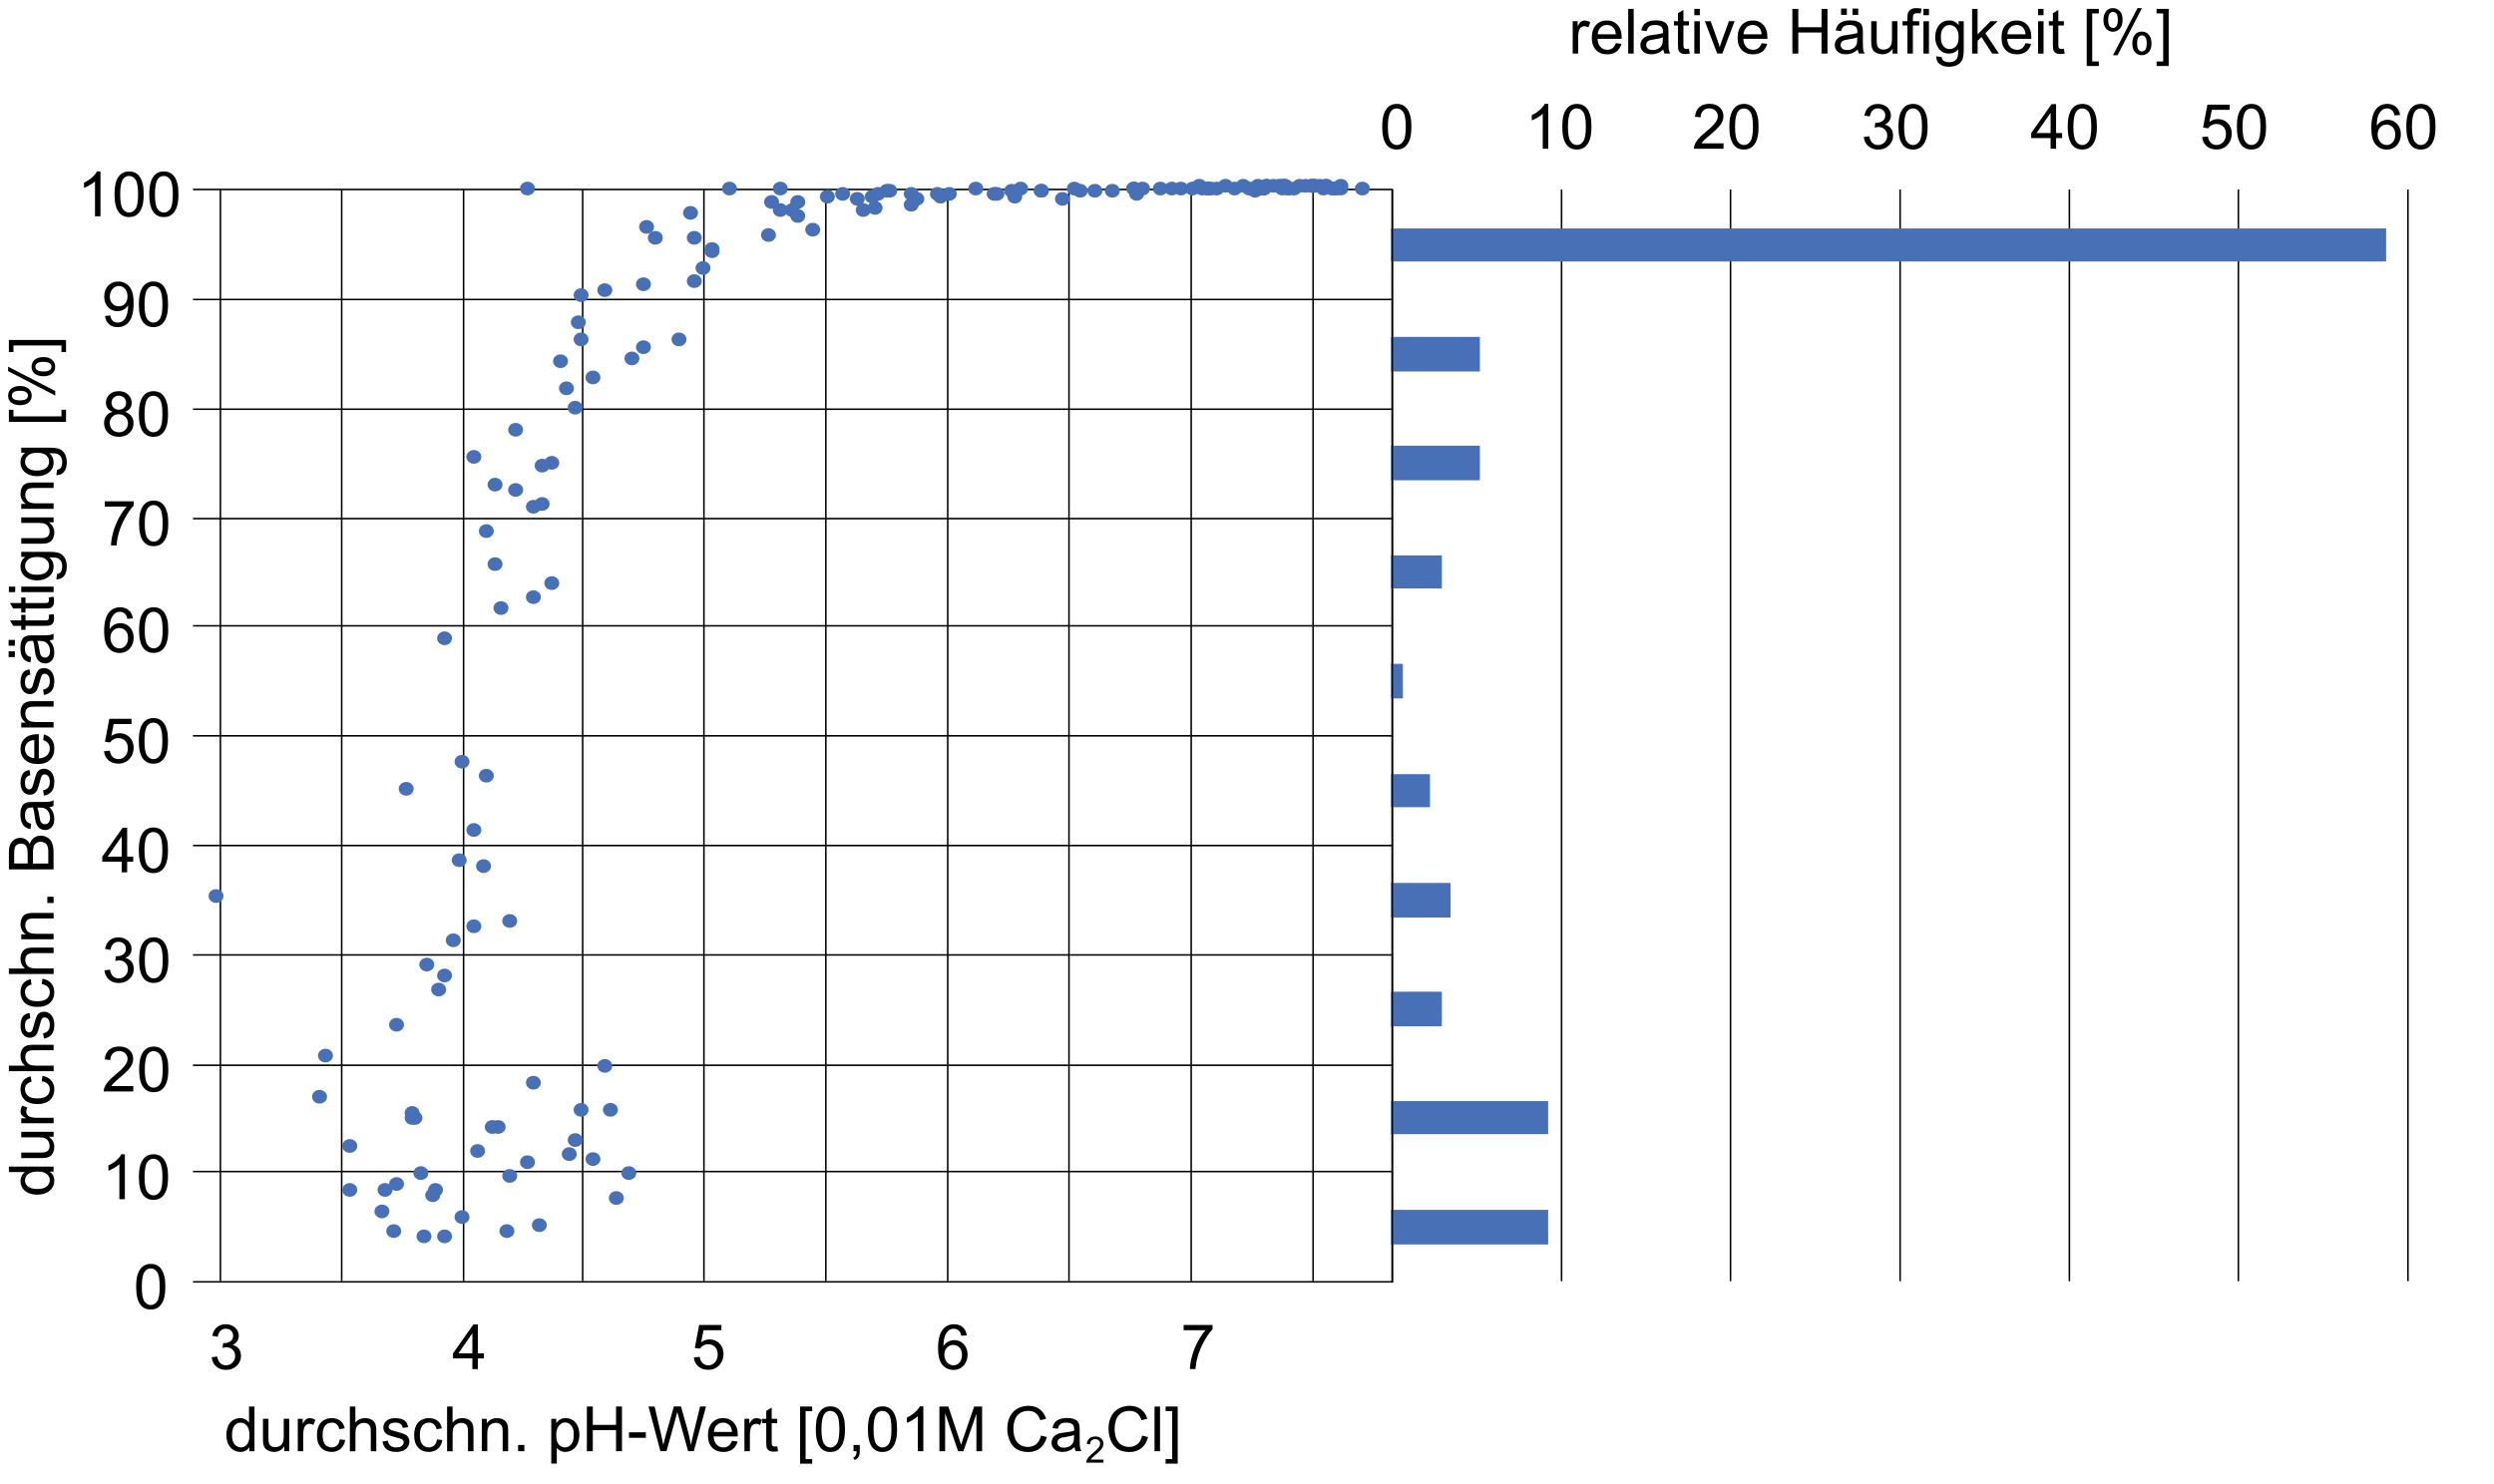 <?xml version="1.0" encoding="UTF-8"?>
<svg xmlns="http://www.w3.org/2000/svg" id="Ebene_1" viewBox="0 0 800 476.1">
  <defs>
    <style>.cls-1{stroke:#4770b6;}.cls-1,.cls-2,.cls-3{fill:none;}.cls-1,.cls-3{stroke-linejoin:round;}.cls-4{isolation:isolate;}.cls-3{stroke:#000;stroke-width:.5px;}.cls-5{fill:#4770b6;}</style>
  </defs>
  <path class="cls-3" d="M61.9,60.8H446.8M61.9,96.1H446.8M61.9,131.3H446.8M61.9,166.4H446.8M61.9,200.8H446.8M61.9,236.1H446.8M61.9,271.3H446.8M61.9,306.4H446.8M61.9,341.8H446.8M61.9,375.9H446.8"></path>
  <path class="cls-3" d="M421.2,60.8V411.1M382.1,60.8V411.1M342.9,60.8V411.1M304,60.8V411.1M264.9,60.8V411.1M225.8,60.8V411.1M186.9,60.8V411.1M148.7,60.8V411.1M109.6,60.8V411.1M70.7,60.8V411.1"></path>
  <line class="cls-3" x1="61.9" y1="411.3" x2="446.9" y2="411.3"></line>
  <g>
    <ellipse class="cls-5" cx="69.3" cy="287.5" rx="1.9" ry="1.7"></ellipse>
    <ellipse class="cls-1" cx="69.3" cy="287.5" rx="1.9" ry="1.7"></ellipse>
    <ellipse class="cls-5" cx="102.5" cy="351.9" rx="1.9" ry="1.7"></ellipse>
    <ellipse class="cls-1" cx="102.5" cy="351.9" rx="1.9" ry="1.7"></ellipse>
    <ellipse class="cls-5" cx="104.4" cy="338.7" rx="1.9" ry="1.7"></ellipse>
    <ellipse class="cls-1" cx="104.4" cy="338.7" rx="1.9" ry="1.7"></ellipse>
    <ellipse class="cls-5" cx="112.2" cy="367.7" rx="1.9" ry="1.7"></ellipse>
    <ellipse class="cls-1" cx="112.2" cy="367.7" rx="1.9" ry="1.7"></ellipse>
    <ellipse class="cls-5" cx="112.2" cy="381.8" rx="1.9" ry="1.7"></ellipse>
    <ellipse class="cls-1" cx="112.2" cy="381.8" rx="1.9" ry="1.7"></ellipse>
    <ellipse class="cls-5" cx="122.5" cy="388.7" rx="1.9" ry="1.7"></ellipse>
    <path class="cls-1" d="M124.4,388.7c0,.9-.9,1.7-1.9,1.7-.9,0-1.9-.7-1.9-1.7,0-.9,.9-1.7,1.9-1.7,1.2,0,1.9,.7,1.9,1.7Z"></path>
    <ellipse class="cls-5" cx="123.5" cy="381.8" rx="1.9" ry="1.7"></ellipse>
    <ellipse class="cls-1" cx="123.5" cy="381.8" rx="1.9" ry="1.7"></ellipse>
    <ellipse class="cls-5" cx="126.3" cy="395" rx="1.9" ry="1.7"></ellipse>
    <ellipse class="cls-1" cx="126.3" cy="395" rx="1.9" ry="1.7"></ellipse>
    <ellipse class="cls-5" cx="127.2" cy="328.8" rx="1.9" ry="1.7"></ellipse>
    <ellipse class="cls-1" cx="127.2" cy="328.8" rx="1.9" ry="1.7"></ellipse>
    <ellipse class="cls-5" cx="127.2" cy="379.9" rx="1.9" ry="1.7"></ellipse>
    <ellipse class="cls-1" cx="127.2" cy="379.9" rx="1.9" ry="1.7"></ellipse>
    <ellipse class="cls-5" cx="130.3" cy="253.1" rx="1.9" ry="1.7"></ellipse>
    <ellipse class="cls-1" cx="130.3" cy="253.1" rx="1.9" ry="1.7"></ellipse>
    <ellipse class="cls-5" cx="132.2" cy="358.7" rx="1.9" ry="1.7"></ellipse>
    <ellipse class="cls-1" cx="132.2" cy="358.7" rx="1.9" ry="1.7"></ellipse>
    <ellipse class="cls-5" cx="132.2" cy="357.1" rx="1.9" ry="1.7"></ellipse>
    <ellipse class="cls-1" cx="132.2" cy="357.1" rx="1.9" ry="1.7"></ellipse>
    <ellipse class="cls-5" cx="133.1" cy="358.7" rx="1.9" ry="1.7"></ellipse>
    <ellipse class="cls-1" cx="133.1" cy="358.7" rx="1.9" ry="1.7"></ellipse>
    <ellipse class="cls-5" cx="135" cy="376.4" rx="1.9" ry="1.7"></ellipse>
    <ellipse class="cls-1" cx="135" cy="376.4" rx="1.9" ry="1.7"></ellipse>
    <ellipse class="cls-5" cx="136" cy="396.7" rx="1.9" ry="1.7"></ellipse>
    <ellipse class="cls-1" cx="136" cy="396.7" rx="1.9" ry="1.7"></ellipse>
    <ellipse class="cls-5" cx="136.9" cy="309.5" rx="1.9" ry="1.7"></ellipse>
    <ellipse class="cls-1" cx="136.9" cy="309.5" rx="1.9" ry="1.7"></ellipse>
    <ellipse class="cls-5" cx="138.8" cy="383.5" rx="1.9" ry="1.7"></ellipse>
    <ellipse class="cls-1" cx="138.8" cy="383.5" rx="1.9" ry="1.7"></ellipse>
    <ellipse class="cls-5" cx="139.7" cy="381.8" rx="1.9" ry="1.7"></ellipse>
    <ellipse class="cls-1" cx="139.7" cy="381.8" rx="1.9" ry="1.7"></ellipse>
    <ellipse class="cls-5" cx="140.7" cy="317.5" rx="1.9" ry="1.7"></ellipse>
    <ellipse class="cls-1" cx="140.7" cy="317.5" rx="1.9" ry="1.7"></ellipse>
    <ellipse class="cls-5" cx="142.6" cy="204.8" rx="1.9" ry="1.7"></ellipse>
    <ellipse class="cls-1" cx="142.6" cy="204.8" rx="1.9" ry="1.7"></ellipse>
    <ellipse class="cls-5" cx="142.6" cy="313" rx="1.9" ry="1.7"></ellipse>
    <ellipse class="cls-1" cx="142.6" cy="313" rx="1.9" ry="1.7"></ellipse>
    <ellipse class="cls-5" cx="142.6" cy="396.7" rx="1.9" ry="1.7"></ellipse>
    <ellipse class="cls-1" cx="142.6" cy="396.7" rx="1.9" ry="1.7"></ellipse>
    <ellipse class="cls-5" cx="145.4" cy="301.7" rx="1.9" ry="1.7"></ellipse>
    <ellipse class="cls-1" cx="145.4" cy="301.7" rx="1.9" ry="1.7"></ellipse>
    <ellipse class="cls-5" cx="147.3" cy="276" rx="1.9" ry="1.7"></ellipse>
    <ellipse class="cls-1" cx="147.3" cy="276" rx="1.9" ry="1.7"></ellipse>
    <ellipse class="cls-5" cx="148.2" cy="244.4" rx="1.9" ry="1.7"></ellipse>
    <ellipse class="cls-1" cx="148.2" cy="244.4" rx="1.9" ry="1.7"></ellipse>
    <ellipse class="cls-5" cx="148.2" cy="390.5" rx="1.9" ry="1.7"></ellipse>
    <ellipse class="cls-1" cx="148.2" cy="390.5" rx="1.9" ry="1.7"></ellipse>
    <ellipse class="cls-5" cx="152" cy="297.2" rx="1.9" ry="1.7"></ellipse>
    <ellipse class="cls-1" cx="152" cy="297.2" rx="1.9" ry="1.7"></ellipse>
    <ellipse class="cls-5" cx="152" cy="146.6" rx="1.9" ry="1.7"></ellipse>
    <ellipse class="cls-1" cx="152" cy="146.6" rx="1.9" ry="1.7"></ellipse>
    <ellipse class="cls-5" cx="152" cy="266.3" rx="1.9" ry="1.7"></ellipse>
    <ellipse class="cls-1" cx="152" cy="266.3" rx="1.9" ry="1.7"></ellipse>
    <ellipse class="cls-5" cx="153.2" cy="369.3" rx="1.9" ry="1.7"></ellipse>
    <ellipse class="cls-1" cx="153.2" cy="369.3" rx="1.9" ry="1.7"></ellipse>
    <ellipse class="cls-5" cx="155.1" cy="277.9" rx="1.9" ry="1.7"></ellipse>
    <ellipse class="cls-1" cx="155.1" cy="277.9" rx="1.9" ry="1.7"></ellipse>
    <ellipse class="cls-5" cx="156" cy="170.4" rx="1.9" ry="1.7"></ellipse>
    <ellipse class="cls-1" cx="156" cy="170.4" rx="1.9" ry="1.7"></ellipse>
    <ellipse class="cls-5" cx="156" cy="248.9" rx="1.9" ry="1.7"></ellipse>
    <ellipse class="cls-1" cx="156" cy="248.9" rx="1.9" ry="1.7"></ellipse>
    <ellipse class="cls-5" cx="157.9" cy="361.6" rx="1.9" ry="1.7"></ellipse>
    <ellipse class="cls-1" cx="157.9" cy="361.6" rx="1.9" ry="1.7"></ellipse>
    <ellipse class="cls-5" cx="158.8" cy="155.5" rx="1.9" ry="1.7"></ellipse>
    <ellipse class="cls-1" cx="158.8" cy="155.5" rx="1.9" ry="1.7"></ellipse>
    <ellipse class="cls-5" cx="158.8" cy="181" rx="1.9" ry="1.7"></ellipse>
    <ellipse class="cls-1" cx="158.8" cy="181" rx="1.9" ry="1.7"></ellipse>
    <ellipse class="cls-5" cx="159.8" cy="361.6" rx="1.9" ry="1.7"></ellipse>
    <ellipse class="cls-1" cx="159.8" cy="361.6" rx="1.9" ry="1.7"></ellipse>
    <ellipse class="cls-5" cx="160.7" cy="195.1" rx="1.9" ry="1.7"></ellipse>
    <ellipse class="cls-1" cx="160.7" cy="195.1" rx="1.9" ry="1.7"></ellipse>
    <ellipse class="cls-5" cx="162.6" cy="395" rx="1.9" ry="1.7"></ellipse>
    <ellipse class="cls-1" cx="162.6" cy="395" rx="1.9" ry="1.7"></ellipse>
    <ellipse class="cls-5" cx="163.5" cy="377.3" rx="1.9" ry="1.7"></ellipse>
    <ellipse class="cls-1" cx="163.5" cy="377.3" rx="1.9" ry="1.7"></ellipse>
    <ellipse class="cls-5" cx="163.5" cy="295.5" rx="1.9" ry="1.7"></ellipse>
    <ellipse class="cls-1" cx="163.5" cy="295.5" rx="1.9" ry="1.7"></ellipse>
    <ellipse class="cls-5" cx="165.4" cy="157.2" rx="1.9" ry="1.7"></ellipse>
    <ellipse class="cls-1" cx="165.4" cy="157.2" rx="1.9" ry="1.7"></ellipse>
    <ellipse class="cls-5" cx="165.4" cy="137.9" rx="1.9" ry="1.7"></ellipse>
    <ellipse class="cls-1" cx="165.4" cy="137.9" rx="1.9" ry="1.7"></ellipse>
    <ellipse class="cls-5" cx="169.2" cy="60.5" rx="1.9" ry="1.7"></ellipse>
    <ellipse class="cls-1" cx="169.2" cy="60.5" rx="1.9" ry="1.7"></ellipse>
    <ellipse class="cls-5" cx="169.2" cy="372.9" rx="1.9" ry="1.7"></ellipse>
    <ellipse class="cls-1" cx="169.2" cy="372.9" rx="1.9" ry="1.7"></ellipse>
    <ellipse class="cls-5" cx="171.1" cy="347.4" rx="1.9" ry="1.7"></ellipse>
    <ellipse class="cls-1" cx="171.1" cy="347.4" rx="1.9" ry="1.7"></ellipse>
    <ellipse class="cls-5" cx="171.1" cy="191.6" rx="1.9" ry="1.7"></ellipse>
    <ellipse class="cls-1" cx="171.1" cy="191.6" rx="1.9" ry="1.7"></ellipse>
    <ellipse class="cls-5" cx="171.1" cy="162.6" rx="1.9" ry="1.7"></ellipse>
    <ellipse class="cls-1" cx="171.1" cy="162.6" rx="1.9" ry="1.7"></ellipse>
    <ellipse class="cls-5" cx="173" cy="393.1" rx="1.9" ry="1.7"></ellipse>
    <ellipse class="cls-1" cx="173" cy="393.1" rx="1.9" ry="1.7"></ellipse>
    <ellipse class="cls-5" cx="173.9" cy="149.4" rx="1.9" ry="1.7"></ellipse>
    <ellipse class="cls-1" cx="173.9" cy="149.4" rx="1.9" ry="1.7"></ellipse>
    <ellipse class="cls-5" cx="173.9" cy="161.7" rx="1.9" ry="1.7"></ellipse>
    <ellipse class="cls-1" cx="173.9" cy="161.7" rx="1.9" ry="1.7"></ellipse>
    <ellipse class="cls-5" cx="177" cy="148.5" rx="1.9" ry="1.7"></ellipse>
    <ellipse class="cls-1" cx="177" cy="148.5" rx="1.9" ry="1.7"></ellipse>
    <ellipse class="cls-5" cx="177" cy="187.1" rx="1.9" ry="1.7"></ellipse>
    <ellipse class="cls-1" cx="177" cy="187.1" rx="1.9" ry="1.7"></ellipse>
    <ellipse class="cls-5" cx="179.8" cy="115.9" rx="1.9" ry="1.7"></ellipse>
    <ellipse class="cls-1" cx="179.8" cy="115.9" rx="1.9" ry="1.7"></ellipse>
    <ellipse class="cls-5" cx="181.7" cy="124.6" rx="1.9" ry="1.7"></ellipse>
    <ellipse class="cls-1" cx="181.7" cy="124.6" rx="1.9" ry="1.7"></ellipse>
    <ellipse class="cls-5" cx="182.6" cy="370.3" rx="1.9" ry="1.7"></ellipse>
    <ellipse class="cls-1" cx="182.6" cy="370.3" rx="1.9" ry="1.7"></ellipse>
    <ellipse class="cls-5" cx="184.5" cy="365.8" rx="1.9" ry="1.7"></ellipse>
    <ellipse class="cls-1" cx="184.5" cy="365.8" rx="1.9" ry="1.7"></ellipse>
    <ellipse class="cls-5" cx="184.5" cy="130.8" rx="1.9" ry="1.7"></ellipse>
    <ellipse class="cls-1" cx="184.5" cy="130.8" rx="1.9" ry="1.7"></ellipse>
    <ellipse class="cls-5" cx="185.5" cy="103.4" rx="1.9" ry="1.7"></ellipse>
    <ellipse class="cls-1" cx="185.5" cy="103.4" rx="1.9" ry="1.7"></ellipse>
    <ellipse class="cls-5" cx="186.4" cy="108.9" rx="1.9" ry="1.7"></ellipse>
    <ellipse class="cls-1" cx="186.4" cy="108.9" rx="1.9" ry="1.7"></ellipse>
    <ellipse class="cls-5" cx="186.4" cy="94.7" rx="1.9" ry="1.7"></ellipse>
    <ellipse class="cls-1" cx="186.4" cy="94.7" rx="1.9" ry="1.7"></ellipse>
    <ellipse class="cls-5" cx="186.4" cy="356.1" rx="1.9" ry="1.7"></ellipse>
    <ellipse class="cls-1" cx="186.4" cy="356.1" rx="1.9" ry="1.7"></ellipse>
    <ellipse class="cls-5" cx="190.2" cy="371.9" rx="1.9" ry="1.7"></ellipse>
    <ellipse class="cls-1" cx="190.2" cy="371.9" rx="1.9" ry="1.7"></ellipse>
    <ellipse class="cls-5" cx="190.2" cy="121.1" rx="1.9" ry="1.7"></ellipse>
    <ellipse class="cls-1" cx="190.2" cy="121.1" rx="1.9" ry="1.7"></ellipse>
    <ellipse class="cls-5" cx="194" cy="342" rx="1.9" ry="1.7"></ellipse>
    <ellipse class="cls-1" cx="194" cy="342" rx="1.9" ry="1.7"></ellipse>
    <ellipse class="cls-5" cx="194" cy="93.1" rx="1.9" ry="1.7"></ellipse>
    <ellipse class="cls-1" cx="194" cy="93.1" rx="1.9" ry="1.7"></ellipse>
    <ellipse class="cls-5" cx="195.8" cy="356.1" rx="1.9" ry="1.7"></ellipse>
    <ellipse class="cls-1" cx="195.8" cy="356.1" rx="1.9" ry="1.7"></ellipse>
    <ellipse class="cls-5" cx="197.7" cy="384.4" rx="1.9" ry="1.7"></ellipse>
    <ellipse class="cls-1" cx="197.7" cy="384.4" rx="1.9" ry="1.7"></ellipse>
    <ellipse class="cls-5" cx="201.7" cy="376.4" rx="1.9" ry="1.7"></ellipse>
    <ellipse class="cls-1" cx="201.7" cy="376.4" rx="1.9" ry="1.7"></ellipse>
    <ellipse class="cls-5" cx="202.7" cy="115" rx="1.9" ry="1.7"></ellipse>
    <ellipse class="cls-1" cx="202.7" cy="115" rx="1.9" ry="1.7"></ellipse>
    <ellipse class="cls-5" cx="206.4" cy="111.4" rx="1.9" ry="1.7"></ellipse>
    <ellipse class="cls-1" cx="206.4" cy="111.4" rx="1.9" ry="1.7"></ellipse>
    <ellipse class="cls-5" cx="206.4" cy="91.2" rx="1.9" ry="1.7"></ellipse>
    <ellipse class="cls-1" cx="206.4" cy="91.2" rx="1.9" ry="1.7"></ellipse>
    <ellipse class="cls-5" cx="207.4" cy="72.8" rx="1.9" ry="1.7"></ellipse>
    <ellipse class="cls-1" cx="207.4" cy="72.8" rx="1.9" ry="1.7"></ellipse>
    <ellipse class="cls-5" cx="210.2" cy="76.3" rx="1.9" ry="1.7"></ellipse>
    <ellipse class="cls-1" cx="210.2" cy="76.3" rx="1.9" ry="1.7"></ellipse>
    <ellipse class="cls-5" cx="217.8" cy="108.9" rx="1.9" ry="1.7"></ellipse>
    <ellipse class="cls-1" cx="217.8" cy="108.9" rx="1.9" ry="1.7"></ellipse>
    <ellipse class="cls-5" cx="221.5" cy="68.3" rx="1.9" ry="1.7"></ellipse>
    <ellipse class="cls-1" cx="221.5" cy="68.3" rx="1.9" ry="1.7"></ellipse>
    <ellipse class="cls-5" cx="222.7" cy="90.2" rx="1.9" ry="1.7"></ellipse>
    <ellipse class="cls-1" cx="222.7" cy="90.2" rx="1.9" ry="1.7"></ellipse>
    <ellipse class="cls-5" cx="222.7" cy="76.3" rx="1.9" ry="1.7"></ellipse>
    <ellipse class="cls-1" cx="222.7" cy="76.3" rx="1.9" ry="1.7"></ellipse>
    <ellipse class="cls-5" cx="225.5" cy="86" rx="1.9" ry="1.7"></ellipse>
    <ellipse class="cls-1" cx="225.5" cy="86" rx="1.9" ry="1.7"></ellipse>
    <ellipse class="cls-5" cx="228.4" cy="79.9" rx="1.9" ry="1.7"></ellipse>
    <ellipse class="cls-1" cx="228.4" cy="79.9" rx="1.9" ry="1.7"></ellipse>
    <ellipse class="cls-5" cx="228.4" cy="80.6" rx="1.9" ry="1.7"></ellipse>
    <ellipse class="cls-1" cx="228.4" cy="80.6" rx="1.9" ry="1.7"></ellipse>
    <ellipse class="cls-5" cx="234" cy="60.5" rx="1.9" ry="1.7"></ellipse>
    <ellipse class="cls-1" cx="234" cy="60.5" rx="1.9" ry="1.7"></ellipse>
    <ellipse class="cls-5" cx="246.5" cy="75.4" rx="1.9" ry="1.7"></ellipse>
    <ellipse class="cls-1" cx="246.5" cy="75.4" rx="1.9" ry="1.7"></ellipse>
    <ellipse class="cls-5" cx="247.5" cy="64.8" rx="1.9" ry="1.7"></ellipse>
    <ellipse class="cls-1" cx="247.5" cy="64.8" rx="1.9" ry="1.7"></ellipse>
    <ellipse class="cls-5" cx="250.3" cy="67.4" rx="1.9" ry="1.7"></ellipse>
    <ellipse class="cls-1" cx="250.3" cy="67.4" rx="1.9" ry="1.7"></ellipse>
    <ellipse class="cls-5" cx="250.3" cy="60.5" rx="1.9" ry="1.7"></ellipse>
    <ellipse class="cls-1" cx="250.3" cy="60.5" rx="1.9" ry="1.7"></ellipse>
    <ellipse class="cls-5" cx="254.1" cy="67.4" rx="1.9" ry="1.7"></ellipse>
    <ellipse class="cls-1" cx="254.1" cy="67.4" rx="1.9" ry="1.7"></ellipse>
    <ellipse class="cls-5" cx="255.9" cy="64.8" rx="1.9" ry="1.7"></ellipse>
    <ellipse class="cls-1" cx="255.9" cy="64.8" rx="1.9" ry="1.7"></ellipse>
    <ellipse class="cls-5" cx="255.9" cy="69.3" rx="1.9" ry="1.7"></ellipse>
    <ellipse class="cls-1" cx="255.9" cy="69.3" rx="1.9" ry="1.7"></ellipse>
    <ellipse class="cls-5" cx="260.7" cy="73.7" rx="1.9" ry="1.7"></ellipse>
    <ellipse class="cls-1" cx="260.7" cy="73.7" rx="1.9" ry="1.7"></ellipse>
    <ellipse class="cls-5" cx="265.4" cy="63.1" rx="1.9" ry="1.7"></ellipse>
    <ellipse class="cls-1" cx="265.4" cy="63.1" rx="1.9" ry="1.7"></ellipse>
    <ellipse class="cls-5" cx="270.3" cy="62.2" rx="1.9" ry="1.7"></ellipse>
    <ellipse class="cls-1" cx="270.3" cy="62.2" rx="1.9" ry="1.7"></ellipse>
    <ellipse class="cls-5" cx="275" cy="63.8" rx="1.9" ry="1.7"></ellipse>
    <ellipse class="cls-1" cx="275" cy="63.8" rx="1.9" ry="1.7"></ellipse>
    <ellipse class="cls-5" cx="276.9" cy="67.4" rx="1.9" ry="1.7"></ellipse>
    <ellipse class="cls-1" cx="276.9" cy="67.4" rx="1.9" ry="1.7"></ellipse>
    <ellipse class="cls-5" cx="279.8" cy="63.1" rx="1.9" ry="1.7"></ellipse>
    <ellipse class="cls-1" cx="279.8" cy="63.1" rx="1.9" ry="1.7"></ellipse>
    <ellipse class="cls-5" cx="280.7" cy="66.7" rx="1.9" ry="1.7"></ellipse>
    <ellipse class="cls-1" cx="280.7" cy="66.7" rx="1.9" ry="1.7"></ellipse>
    <ellipse class="cls-5" cx="281.6" cy="62.2" rx="1.9" ry="1.7"></ellipse>
    <ellipse class="cls-1" cx="281.6" cy="62.2" rx="1.9" ry="1.7"></ellipse>
    <ellipse class="cls-5" cx="284.5" cy="61.2" rx="1.9" ry="1.7"></ellipse>
    <ellipse class="cls-1" cx="284.5" cy="61.2" rx="1.9" ry="1.7"></ellipse>
    <ellipse class="cls-5" cx="285.4" cy="61.2" rx="1.9" ry="1.7"></ellipse>
    <ellipse class="cls-1" cx="285.4" cy="61.2" rx="1.9" ry="1.7"></ellipse>
    <ellipse class="cls-5" cx="292.3" cy="62.2" rx="1.9" ry="1.7"></ellipse>
    <ellipse class="cls-1" cx="292.3" cy="62.2" rx="1.9" ry="1.7"></ellipse>
    <ellipse class="cls-5" cx="292.3" cy="65.7" rx="1.9" ry="1.7"></ellipse>
    <ellipse class="cls-1" cx="292.3" cy="65.7" rx="1.9" ry="1.7"></ellipse>
    <ellipse class="cls-5" cx="294.1" cy="63.8" rx="1.9" ry="1.7"></ellipse>
    <ellipse class="cls-1" cx="294.1" cy="63.8" rx="1.9" ry="1.7"></ellipse>
    <ellipse class="cls-5" cx="300.7" cy="62.2" rx="1.9" ry="1.7"></ellipse>
    <ellipse class="cls-1" cx="300.7" cy="62.2" rx="1.9" ry="1.7"></ellipse>
    <ellipse class="cls-5" cx="301.7" cy="63.1" rx="1.9" ry="1.7"></ellipse>
    <ellipse class="cls-1" cx="301.7" cy="63.1" rx="1.9" ry="1.7"></ellipse>
    <ellipse class="cls-5" cx="304.5" cy="62.2" rx="1.9" ry="1.7"></ellipse>
    <ellipse class="cls-1" cx="304.5" cy="62.2" rx="1.9" ry="1.7"></ellipse>
    <ellipse class="cls-5" cx="313" cy="60.5" rx="1.9" ry="1.7"></ellipse>
    <ellipse class="cls-1" cx="313" cy="60.5" rx="1.9" ry="1.7"></ellipse>
    <ellipse class="cls-5" cx="318.9" cy="62.2" rx="1.9" ry="1.7"></ellipse>
    <ellipse class="cls-1" cx="318.9" cy="62.2" rx="1.9" ry="1.7"></ellipse>
    <ellipse class="cls-5" cx="319.8" cy="62.2" rx="1.9" ry="1.7"></ellipse>
    <ellipse class="cls-1" cx="319.8" cy="62.2" rx="1.9" ry="1.7"></ellipse>
    <ellipse class="cls-5" cx="324.5" cy="61.2" rx="1.9" ry="1.7"></ellipse>
    <ellipse class="cls-1" cx="324.5" cy="61.2" rx="1.9" ry="1.7"></ellipse>
    <ellipse class="cls-5" cx="325.5" cy="63.1" rx="1.9" ry="1.7"></ellipse>
    <ellipse class="cls-1" cx="325.5" cy="63.1" rx="1.9" ry="1.7"></ellipse>
    <ellipse class="cls-5" cx="327.4" cy="60.5" rx="1.9" ry="1.7"></ellipse>
    <ellipse class="cls-1" cx="327.4" cy="60.5" rx="1.9" ry="1.7"></ellipse>
    <ellipse class="cls-5" cx="334" cy="61.2" rx="1.9" ry="1.7"></ellipse>
    <ellipse class="cls-1" cx="334" cy="61.2" rx="1.9" ry="1.7"></ellipse>
    <ellipse class="cls-5" cx="334" cy="61.2" rx="1.9" ry="1.7"></ellipse>
    <ellipse class="cls-1" cx="334" cy="61.2" rx="1.9" ry="1.7"></ellipse>
    <ellipse class="cls-5" cx="340.8" cy="63.8" rx="1.9" ry="1.7"></ellipse>
    <ellipse class="cls-1" cx="340.8" cy="63.8" rx="1.9" ry="1.7"></ellipse>
    <ellipse class="cls-5" cx="344.6" cy="60.5" rx="1.9" ry="1.7"></ellipse>
    <ellipse class="cls-1" cx="344.6" cy="60.5" rx="1.9" ry="1.7"></ellipse>
    <ellipse class="cls-5" cx="346.5" cy="61.2" rx="1.9" ry="1.7"></ellipse>
    <ellipse class="cls-1" cx="346.5" cy="61.2" rx="1.9" ry="1.7"></ellipse>
    <ellipse class="cls-5" cx="351.2" cy="61.2" rx="1.9" ry="1.7"></ellipse>
    <ellipse class="cls-1" cx="351.2" cy="61.2" rx="1.9" ry="1.7"></ellipse>
    <ellipse class="cls-5" cx="356.8" cy="61.2" rx="1.9" ry="1.7"></ellipse>
    <ellipse class="cls-1" cx="356.8" cy="61.2" rx="1.9" ry="1.7"></ellipse>
    <ellipse class="cls-5" cx="363.7" cy="60.5" rx="1.9" ry="1.7"></ellipse>
    <ellipse class="cls-1" cx="363.7" cy="60.5" rx="1.9" ry="1.7"></ellipse>
    <ellipse class="cls-5" cx="363.7" cy="60.5" rx="1.9" ry="1.7"></ellipse>
    <ellipse class="cls-1" cx="363.7" cy="60.5" rx="1.9" ry="1.7"></ellipse>
    <ellipse class="cls-5" cx="364.6" cy="62.2" rx="1.9" ry="1.7"></ellipse>
    <ellipse class="cls-1" cx="364.6" cy="62.2" rx="1.9" ry="1.7"></ellipse>
    <ellipse class="cls-5" cx="366.5" cy="60.5" rx="1.9" ry="1.7"></ellipse>
    <ellipse class="cls-1" cx="366.5" cy="60.5" rx="1.9" ry="1.7"></ellipse>
    <ellipse class="cls-5" cx="372.2" cy="60.5" rx="1.9" ry="1.7"></ellipse>
    <ellipse class="cls-1" cx="372.2" cy="60.5" rx="1.9" ry="1.7"></ellipse>
    <ellipse class="cls-5" cx="375.9" cy="60.5" rx="1.9" ry="1.7"></ellipse>
    <ellipse class="cls-1" cx="375.9" cy="60.5" rx="1.9" ry="1.7"></ellipse>
    <ellipse class="cls-5" cx="378.8" cy="60.5" rx="1.9" ry="1.7"></ellipse>
    <ellipse class="cls-1" cx="378.8" cy="60.5" rx="1.9" ry="1.7"></ellipse>
    <ellipse class="cls-5" cx="382.5" cy="60.5" rx="1.9" ry="1.7"></ellipse>
    <ellipse class="cls-1" cx="382.5" cy="60.5" rx="1.9" ry="1.7"></ellipse>
    <ellipse class="cls-5" cx="384.7" cy="59.6" rx="1.9" ry="1.7"></ellipse>
    <ellipse class="cls-1" cx="384.7" cy="59.6" rx="1.9" ry="1.7"></ellipse>
    <ellipse class="cls-5" cx="385.6" cy="60.5" rx="1.9" ry="1.7"></ellipse>
    <ellipse class="cls-1" cx="385.6" cy="60.5" rx="1.9" ry="1.7"></ellipse>
    <ellipse class="cls-5" cx="387.5" cy="60.5" rx="1.9" ry="1.7"></ellipse>
    <ellipse class="cls-1" cx="387.5" cy="60.5" rx="1.9" ry="1.7"></ellipse>
    <ellipse class="cls-5" cx="387.5" cy="60.5" rx="1.9" ry="1.7"></ellipse>
    <ellipse class="cls-1" cx="387.5" cy="60.5" rx="1.9" ry="1.7"></ellipse>
    <ellipse class="cls-5" cx="387.5" cy="60.5" rx="1.9" ry="1.7"></ellipse>
    <ellipse class="cls-1" cx="387.5" cy="60.5" rx="1.9" ry="1.7"></ellipse>
    <ellipse class="cls-5" cx="388.4" cy="60.5" rx="1.9" ry="1.7"></ellipse>
    <ellipse class="cls-1" cx="388.4" cy="60.5" rx="1.9" ry="1.7"></ellipse>
    <ellipse class="cls-5" cx="390.3" cy="60.5" rx="1.9" ry="1.7"></ellipse>
    <ellipse class="cls-1" cx="390.3" cy="60.5" rx="1.9" ry="1.7"></ellipse>
    <ellipse class="cls-5" cx="393.1" cy="59.6" rx="1.9" ry="1.7"></ellipse>
    <ellipse class="cls-1" cx="393.1" cy="59.6" rx="1.9" ry="1.7"></ellipse>
    <ellipse class="cls-5" cx="396" cy="60.5" rx="1.9" ry="1.7"></ellipse>
    <ellipse class="cls-1" cx="396" cy="60.5" rx="1.9" ry="1.7"></ellipse>
    <ellipse class="cls-5" cx="398.8" cy="59.6" rx="1.9" ry="1.7"></ellipse>
    <ellipse class="cls-1" cx="398.8" cy="59.6" rx="1.9" ry="1.7"></ellipse>
    <ellipse class="cls-5" cx="400.7" cy="60.5" rx="1.9" ry="1.7"></ellipse>
    <ellipse class="cls-1" cx="400.7" cy="60.5" rx="1.9" ry="1.7"></ellipse>
    <ellipse class="cls-5" cx="402.6" cy="60.5" rx="1.9" ry="1.7"></ellipse>
    <ellipse class="cls-1" cx="402.6" cy="60.5" rx="1.9" ry="1.7"></ellipse>
    <ellipse class="cls-5" cx="402.6" cy="61.2" rx="1.9" ry="1.7"></ellipse>
    <ellipse class="cls-1" cx="402.6" cy="61.2" rx="1.9" ry="1.7"></ellipse>
    <ellipse class="cls-5" cx="403.5" cy="59.6" rx="1.9" ry="1.7"></ellipse>
    <ellipse class="cls-1" cx="403.5" cy="59.6" rx="1.9" ry="1.7"></ellipse>
    <ellipse class="cls-5" cx="404.5" cy="60.5" rx="1.9" ry="1.7"></ellipse>
    <ellipse class="cls-1" cx="404.5" cy="60.5" rx="1.9" ry="1.7"></ellipse>
    <ellipse class="cls-5" cx="405.4" cy="60.5" rx="1.9" ry="1.7"></ellipse>
    <ellipse class="cls-1" cx="405.4" cy="60.5" rx="1.9" ry="1.7"></ellipse>
    <ellipse class="cls-5" cx="405.4" cy="60.5" rx="1.9" ry="1.7"></ellipse>
    <ellipse class="cls-1" cx="405.4" cy="60.5" rx="1.9" ry="1.7"></ellipse>
    <ellipse class="cls-5" cx="406.3" cy="59.6" rx="1.9" ry="1.7"></ellipse>
    <ellipse class="cls-1" cx="406.3" cy="59.6" rx="1.9" ry="1.7"></ellipse>
    <ellipse class="cls-5" cx="406.3" cy="59.6" rx="1.9" ry="1.7"></ellipse>
    <ellipse class="cls-1" cx="406.3" cy="59.6" rx="1.9" ry="1.7"></ellipse>
    <ellipse class="cls-5" cx="408.5" cy="59.6" rx="1.9" ry="1.7"></ellipse>
    <ellipse class="cls-1" cx="408.5" cy="59.6" rx="1.9" ry="1.7"></ellipse>
    <ellipse class="cls-5" cx="410.3" cy="59.6" rx="1.9" ry="1.7"></ellipse>
    <ellipse class="cls-1" cx="410.3" cy="59.6" rx="1.9" ry="1.7"></ellipse>
    <ellipse class="cls-5" cx="411.3" cy="59.6" rx="1.9" ry="1.7"></ellipse>
    <ellipse class="cls-1" cx="411.3" cy="59.6" rx="1.9" ry="1.7"></ellipse>
    <ellipse class="cls-5" cx="411.3" cy="60.5" rx="1.9" ry="1.7"></ellipse>
    <ellipse class="cls-1" cx="411.3" cy="60.5" rx="1.9" ry="1.7"></ellipse>
    <ellipse class="cls-5" cx="412.2" cy="59.6" rx="1.9" ry="1.7"></ellipse>
    <ellipse class="cls-1" cx="412.2" cy="59.6" rx="1.9" ry="1.7"></ellipse>
    <ellipse class="cls-5" cx="412.2" cy="59.6" rx="1.9" ry="1.7"></ellipse>
    <ellipse class="cls-1" cx="412.2" cy="59.6" rx="1.9" ry="1.7"></ellipse>
    <ellipse class="cls-5" cx="413.2" cy="60.5" rx="1.9" ry="1.7"></ellipse>
    <ellipse class="cls-1" cx="413.2" cy="60.5" rx="1.9" ry="1.7"></ellipse>
    <ellipse class="cls-5" cx="413.2" cy="60.5" rx="1.9" ry="1.7"></ellipse>
    <ellipse class="cls-1" cx="413.2" cy="60.5" rx="1.9" ry="1.7"></ellipse>
    <ellipse class="cls-5" cx="415.1" cy="60.5" rx="1.9" ry="1.7"></ellipse>
    <ellipse class="cls-1" cx="415.1" cy="60.5" rx="1.9" ry="1.7"></ellipse>
    <ellipse class="cls-5" cx="416.9" cy="59.6" rx="1.9" ry="1.7"></ellipse>
    <ellipse class="cls-1" cx="416.9" cy="59.6" rx="1.9" ry="1.7"></ellipse>
    <ellipse class="cls-5" cx="418.8" cy="59.6" rx="1.9" ry="1.7"></ellipse>
    <ellipse class="cls-1" cx="418.8" cy="59.6" rx="1.9" ry="1.7"></ellipse>
    <ellipse class="cls-5" cx="420.7" cy="59.6" rx="1.9" ry="1.7"></ellipse>
    <ellipse class="cls-1" cx="420.7" cy="59.6" rx="1.9" ry="1.7"></ellipse>
    <ellipse class="cls-5" cx="420.7" cy="59.6" rx="1.9" ry="1.7"></ellipse>
    <ellipse class="cls-1" cx="420.7" cy="59.6" rx="1.9" ry="1.7"></ellipse>
    <ellipse class="cls-5" cx="421.7" cy="59.6" rx="1.9" ry="1.7"></ellipse>
    <ellipse class="cls-1" cx="421.7" cy="59.6" rx="1.9" ry="1.7"></ellipse>
    <ellipse class="cls-5" cx="421.7" cy="59.6" rx="1.9" ry="1.7"></ellipse>
    <ellipse class="cls-1" cx="421.7" cy="59.6" rx="1.9" ry="1.7"></ellipse>
    <ellipse class="cls-5" cx="423.5" cy="59.6" rx="1.9" ry="1.7"></ellipse>
    <ellipse class="cls-1" cx="423.5" cy="59.6" rx="1.9" ry="1.7"></ellipse>
    <ellipse class="cls-5" cx="424.5" cy="60.5" rx="1.9" ry="1.7"></ellipse>
    <ellipse class="cls-1" cx="424.5" cy="60.5" rx="1.9" ry="1.7"></ellipse>
    <ellipse class="cls-5" cx="425.4" cy="59.6" rx="1.9" ry="1.7"></ellipse>
    <ellipse class="cls-1" cx="425.4" cy="59.6" rx="1.9" ry="1.7"></ellipse>
    <ellipse class="cls-5" cx="425.4" cy="59.6" rx="1.9" ry="1.7"></ellipse>
    <ellipse class="cls-1" cx="425.4" cy="59.6" rx="1.9" ry="1.7"></ellipse>
    <ellipse class="cls-5" cx="427.3" cy="60.5" rx="1.9" ry="1.7"></ellipse>
    <ellipse class="cls-1" cx="427.3" cy="60.5" rx="1.9" ry="1.7"></ellipse>
    <ellipse class="cls-5" cx="428.3" cy="60.5" rx="1.9" ry="1.7"></ellipse>
    <ellipse class="cls-1" cx="428.3" cy="60.5" rx="1.9" ry="1.7"></ellipse>
    <ellipse class="cls-5" cx="428.3" cy="60.5" rx="1.9" ry="1.7"></ellipse>
    <ellipse class="cls-1" cx="428.3" cy="60.5" rx="1.9" ry="1.7"></ellipse>
    <ellipse class="cls-5" cx="430.1" cy="60.5" rx="1.9" ry="1.7"></ellipse>
    <ellipse class="cls-1" cx="430.1" cy="60.5" rx="1.9" ry="1.7"></ellipse>
    <ellipse class="cls-5" cx="430.1" cy="59.6" rx="1.9" ry="1.7"></ellipse>
    <ellipse class="cls-1" cx="430.1" cy="59.6" rx="1.9" ry="1.7"></ellipse>
    <ellipse class="cls-5" cx="437" cy="60.5" rx="1.9" ry="1.7"></ellipse>
    <ellipse class="cls-1" cx="437" cy="60.5" rx="1.9" ry="1.7"></ellipse>
  </g>
  <polygon class="cls-2" points="82.9 429.4 42.9 427.1 42.9 405.6 82.9 405.6 82.9 429.4"></polygon>
  <g class="cls-4">
    <path d="M43.68,412.86c0-1.7,.17-3.06,.52-4.09,.35-1.03,.87-1.83,1.56-2.39,.69-.56,1.55-.84,2.6-.84,.77,0,1.44,.16,2.02,.46s1.06,.76,1.44,1.34c.38,.58,.67,1.29,.89,2.13,.22,.84,.32,1.97,.32,3.39,0,1.68-.17,3.04-.52,4.07-.35,1.03-.86,1.83-1.55,2.4s-1.56,.85-2.61,.85c-1.38,0-2.47-.5-3.26-1.49-.95-1.19-1.42-3.14-1.42-5.83Zm1.81,0c0,2.35,.28,3.92,.83,4.7s1.23,1.17,2.04,1.17,1.49-.39,2.04-1.17c.55-.78,.83-2.35,.83-4.7s-.28-3.93-.83-4.71-1.24-1.16-2.06-1.16-1.45,.34-1.94,1.03c-.61,.87-.91,2.49-.91,4.84Z"></path>
  </g>
  <rect class="cls-2" x="24.7" y="55.1" width="40.1" height="21.5"></rect>
  <g class="cls-4">
    <path d="M32.23,69.4h-1.76v-11.22c-.42,.4-.98,.81-1.67,1.21s-1.31,.71-1.85,.91v-1.7c.98-.46,1.85-1.02,2.58-1.68,.74-.66,1.26-1.3,1.57-1.92h1.13v14.4Z"></path>
    <path d="M36.74,62.33c0-1.7,.17-3.06,.52-4.09,.35-1.03,.87-1.83,1.56-2.39,.69-.56,1.55-.84,2.6-.84,.77,0,1.44,.16,2.02,.46s1.06,.76,1.44,1.34c.38,.58,.67,1.29,.89,2.13,.22,.84,.32,1.97,.32,3.39,0,1.68-.17,3.04-.52,4.07-.35,1.03-.86,1.83-1.55,2.4s-1.56,.85-2.61,.85c-1.38,0-2.47-.5-3.26-1.49-.95-1.19-1.42-3.14-1.42-5.83Zm1.81,0c0,2.35,.28,3.92,.83,4.7s1.23,1.17,2.04,1.17,1.49-.39,2.04-1.17c.55-.78,.83-2.35,.83-4.7s-.28-3.93-.83-4.71-1.24-1.16-2.06-1.16-1.45,.34-1.94,1.03c-.61,.87-.91,2.49-.91,4.84Z"></path>
    <path d="M47.89,62.33c0-1.7,.17-3.06,.52-4.09,.35-1.03,.87-1.83,1.56-2.39,.69-.56,1.55-.84,2.6-.84,.77,0,1.44,.16,2.02,.46s1.06,.76,1.44,1.34c.38,.58,.67,1.29,.89,2.13,.22,.84,.32,1.97,.32,3.39,0,1.68-.17,3.04-.52,4.07-.35,1.03-.86,1.83-1.55,2.4s-1.56,.85-2.61,.85c-1.38,0-2.47-.5-3.26-1.49-.95-1.19-1.42-3.14-1.42-5.83Zm1.81,0c0,2.35,.28,3.92,.83,4.7s1.23,1.17,2.04,1.17,1.49-.39,2.04-1.17c.55-.78,.83-2.35,.83-4.7s-.28-3.93-.83-4.71-1.24-1.16-2.06-1.16-1.45,.34-1.94,1.03c-.61,.87-.91,2.49-.91,4.84Z"></path>
  </g>
  <rect class="cls-2" x="32.5" y="90.5" width="40.1" height="21.5"></rect>
  <g class="cls-4">
    <path d="M33.68,101.39l1.69-.16c.14,.79,.42,1.37,.82,1.73,.4,.36,.92,.54,1.56,.54,.54,0,1.02-.12,1.42-.37,.41-.25,.74-.58,1-.99,.26-.41,.48-.97,.66-1.68s.26-1.42,.26-2.15c0-.08,0-.2,0-.35-.35,.56-.83,1.02-1.44,1.37s-1.27,.52-1.98,.52c-1.19,0-2.19-.43-3.01-1.29-.82-.86-1.23-2-1.23-3.4s.43-2.62,1.29-3.51c.86-.89,1.93-1.33,3.22-1.33,.93,0,1.79,.25,2.56,.75,.77,.5,1.36,1.22,1.76,2.15,.4,.93,.6,2.28,.6,4.04s-.2,3.29-.6,4.38-.99,1.91-1.78,2.48c-.79,.57-1.71,.85-2.76,.85-1.12,0-2.04-.31-2.75-.93s-1.14-1.5-1.28-2.63Zm7.21-6.33c0-1.01-.27-1.81-.81-2.41-.54-.59-1.19-.89-1.94-.89s-1.46,.32-2.04,.96c-.58,.64-.87,1.47-.87,2.48,0,.91,.28,1.66,.83,2.23,.55,.57,1.23,.86,2.04,.86s1.49-.29,2.01-.86c.52-.57,.79-1.36,.79-2.37Z"></path>
    <path d="M44.55,97.64c0-1.7,.17-3.06,.52-4.09,.35-1.03,.87-1.83,1.56-2.39,.69-.56,1.55-.84,2.6-.84,.77,0,1.44,.16,2.02,.46s1.06,.76,1.44,1.34c.38,.58,.67,1.29,.89,2.13,.22,.84,.32,1.97,.32,3.39,0,1.68-.17,3.04-.52,4.07-.35,1.03-.86,1.83-1.55,2.4s-1.56,.85-2.61,.85c-1.38,0-2.47-.5-3.26-1.49-.95-1.19-1.42-3.14-1.42-5.83Zm1.81,0c0,2.35,.28,3.92,.83,4.7s1.23,1.17,2.04,1.17,1.49-.39,2.04-1.17c.55-.78,.83-2.35,.83-4.7s-.28-3.93-.83-4.71-1.24-1.16-2.06-1.16-1.45,.34-1.94,1.03c-.61,.87-.91,2.49-.91,4.84Z"></path>
  </g>
  <rect class="cls-2" x="32.5" y="125.6" width="40.1" height="21.5"></rect>
  <g class="cls-4">
    <path d="M36.12,132.13c-.73-.27-1.27-.65-1.62-1.14-.35-.5-.53-1.09-.53-1.78,0-1.04,.38-1.92,1.12-2.63s1.75-1.07,2.99-1.07,2.26,.36,3.02,1.09,1.14,1.61,1.14,2.66c0,.67-.17,1.24-.52,1.74-.35,.49-.88,.87-1.59,1.14,.88,.29,1.55,.75,2.01,1.39,.46,.64,.69,1.4,.69,2.29,0,1.23-.43,2.26-1.3,3.09-.87,.83-2.01,1.25-3.42,1.25s-2.56-.42-3.42-1.26c-.87-.84-1.3-1.88-1.3-3.14,0-.93,.24-1.71,.71-2.34,.47-.63,1.15-1.06,2.02-1.29Zm-.92,3.64c0,.5,.12,.99,.36,1.46s.59,.83,1.06,1.09,.98,.39,1.52,.39c.84,0,1.54-.27,2.08-.81,.55-.54,.82-1.23,.82-2.06s-.28-1.55-.85-2.1c-.56-.55-1.27-.83-2.12-.83s-1.52,.27-2.06,.82c-.54,.55-.82,1.23-.82,2.05Zm.57-6.62c0,.68,.22,1.23,.66,1.66s1,.65,1.7,.65,1.23-.21,1.67-.64c.43-.43,.65-.95,.65-1.57s-.22-1.19-.67-1.63-1-.66-1.67-.66-1.23,.21-1.67,.65c-.44,.43-.67,.95-.67,1.55Z"></path>
    <path d="M44.55,132.84c0-1.7,.17-3.06,.52-4.09,.35-1.03,.87-1.83,1.56-2.39,.69-.56,1.55-.84,2.6-.84,.77,0,1.44,.16,2.02,.46s1.06,.76,1.44,1.34c.38,.58,.67,1.29,.89,2.13,.22,.84,.32,1.97,.32,3.39,0,1.68-.17,3.04-.52,4.07-.35,1.03-.86,1.83-1.55,2.4s-1.56,.85-2.61,.85c-1.38,0-2.47-.5-3.26-1.49-.95-1.19-1.42-3.14-1.42-5.83Zm1.81,0c0,2.35,.28,3.92,.83,4.7s1.23,1.17,2.04,1.17,1.49-.39,2.04-1.17c.55-.78,.83-2.35,.83-4.7s-.28-3.93-.83-4.71-1.24-1.16-2.06-1.16-1.45,.34-1.94,1.03c-.61,.87-.91,2.49-.91,4.84Z"></path>
  </g>
  <rect class="cls-2" x="32.7" y="160.7" width="40.1" height="21.5"></rect>
  <g class="cls-4">
    <path d="M33.59,162.54v-1.69h9.28v1.37c-.91,.97-1.82,2.26-2.71,3.87-.9,1.61-1.59,3.27-2.08,4.97-.35,1.2-.58,2.51-.67,3.94h-1.81c.02-1.13,.24-2.49,.67-4.09,.42-1.6,1.03-3.14,1.82-4.62,.79-1.48,1.64-2.73,2.53-3.75h-7.02Z"></path>
    <path d="M44.62,167.93c0-1.7,.17-3.06,.52-4.09,.35-1.03,.87-1.83,1.56-2.39,.69-.56,1.55-.84,2.6-.84,.77,0,1.44,.16,2.02,.46s1.06,.76,1.44,1.34c.38,.58,.67,1.29,.89,2.13,.22,.84,.32,1.97,.32,3.39,0,1.68-.17,3.04-.52,4.07-.35,1.03-.86,1.83-1.55,2.4s-1.56,.85-2.61,.85c-1.38,0-2.47-.5-3.26-1.49-.95-1.19-1.42-3.14-1.42-5.83Zm1.81,0c0,2.35,.28,3.92,.83,4.7s1.23,1.17,2.04,1.17,1.49-.39,2.04-1.17c.55-.78,.83-2.35,.83-4.7s-.28-3.93-.83-4.71-1.24-1.16-2.06-1.16-1.45,.34-1.94,1.03c-.61,.87-.91,2.49-.91,4.84Z"></path>
  </g>
  <rect class="cls-2" x="32.7" y="195.1" width="40.1" height="21.5"></rect>
  <g class="cls-4">
    <path d="M42.61,198.42l-1.75,.14c-.16-.69-.38-1.19-.67-1.51-.48-.5-1.06-.75-1.76-.75-.56,0-1.05,.16-1.48,.47-.55,.4-.99,.99-1.31,1.77-.32,.78-.49,1.88-.5,3.32,.42-.65,.94-1.12,1.56-1.44,.61-.31,1.26-.47,1.93-.47,1.17,0,2.17,.43,3,1.3,.82,.86,1.24,1.98,1.24,3.35,0,.9-.19,1.74-.58,2.51s-.92,1.37-1.6,1.78c-.68,.41-1.45,.62-2.31,.62-1.47,0-2.66-.54-3.59-1.62-.93-1.08-1.39-2.86-1.39-5.34,0-2.77,.51-4.79,1.54-6.05,.89-1.1,2.1-1.64,3.61-1.64,1.13,0,2.05,.32,2.77,.95s1.15,1.51,1.3,2.62Zm-7.19,6.18c0,.61,.13,1.19,.39,1.74,.26,.55,.62,.98,1.08,1.27,.46,.29,.95,.44,1.46,.44,.74,0,1.38-.3,1.92-.9,.53-.6,.8-1.42,.8-2.45s-.26-1.77-.79-2.34c-.53-.57-1.19-.86-2-.86s-1.47,.29-2.02,.86c-.55,.57-.83,1.32-.83,2.25Z"></path>
    <path d="M44.62,202.17c0-1.7,.17-3.06,.52-4.09,.35-1.03,.87-1.83,1.56-2.39,.69-.56,1.55-.84,2.6-.84,.77,0,1.44,.16,2.02,.46s1.06,.76,1.44,1.34c.38,.58,.67,1.29,.89,2.13,.22,.84,.32,1.97,.32,3.39,0,1.68-.17,3.04-.52,4.07-.35,1.03-.86,1.83-1.55,2.4s-1.56,.85-2.61,.85c-1.38,0-2.47-.5-3.26-1.49-.95-1.19-1.42-3.14-1.42-5.83Zm1.81,0c0,2.35,.28,3.92,.83,4.7s1.23,1.17,2.04,1.17,1.49-.39,2.04-1.17c.55-.78,.83-2.35,.83-4.7s-.28-3.93-.83-4.71-1.24-1.16-2.06-1.16-1.45,.34-1.94,1.03c-.61,.87-.91,2.49-.91,4.84Z"></path>
  </g>
  <rect class="cls-2" x="32.5" y="230.5" width="40.1" height="21.5"></rect>
  <g class="cls-4">
    <path d="M33.38,241.03l1.85-.16c.14,.9,.46,1.58,.95,2.03,.5,.45,1.1,.68,1.8,.68,.85,0,1.57-.32,2.15-.96,.59-.64,.88-1.49,.88-2.54s-.28-1.8-.85-2.38c-.56-.58-1.3-.87-2.22-.87-.57,0-1.08,.13-1.54,.39s-.81,.59-1.08,1l-1.65-.22,1.39-7.37h7.13v1.68h-5.72l-.77,3.85c.86-.6,1.76-.9,2.71-.9,1.25,0,2.31,.43,3.17,1.3,.86,.87,1.29,1.98,1.29,3.35s-.38,2.42-1.14,3.37c-.92,1.16-2.18,1.74-3.77,1.74-1.3,0-2.37-.37-3.19-1.1s-1.3-1.7-1.41-2.91Z"></path>
    <path d="M44.53,237.72c0-1.7,.17-3.06,.52-4.09,.35-1.03,.87-1.83,1.56-2.39,.69-.56,1.55-.84,2.6-.84,.77,0,1.44,.16,2.02,.46s1.06,.76,1.44,1.34c.38,.58,.67,1.29,.89,2.13,.22,.84,.32,1.97,.32,3.39,0,1.68-.17,3.04-.52,4.07-.35,1.03-.86,1.83-1.55,2.4s-1.56,.85-2.61,.85c-1.38,0-2.47-.5-3.26-1.49-.95-1.19-1.42-3.14-1.42-5.83Zm1.81,0c0,2.35,.28,3.92,.83,4.7s1.23,1.17,2.04,1.17,1.49-.39,2.04-1.17c.55-.78,.83-2.35,.83-4.7s-.28-3.93-.83-4.71-1.24-1.16-2.06-1.16-1.45,.34-1.94,1.03c-.61,.87-.91,2.49-.91,4.84Z"></path>
  </g>
  <rect class="cls-2" x="32.5" y="265.6" width="40.1" height="21.5"></rect>
  <g class="cls-4">
    <path d="M39.03,279.9v-3.43h-6.22v-1.61l6.54-9.29h1.44v9.29h1.94v1.61h-1.94v3.43h-1.76Zm0-5.05v-6.47l-4.49,6.47h4.49Z"></path>
    <path d="M44.53,272.83c0-1.7,.17-3.06,.52-4.09,.35-1.03,.87-1.83,1.56-2.39,.69-.56,1.55-.84,2.6-.84,.77,0,1.44,.16,2.02,.46s1.06,.76,1.44,1.34c.38,.58,.67,1.29,.89,2.13,.22,.84,.32,1.97,.32,3.39,0,1.68-.17,3.04-.52,4.07-.35,1.03-.86,1.83-1.55,2.4s-1.56,.85-2.61,.85c-1.38,0-2.47-.5-3.26-1.49-.95-1.19-1.42-3.14-1.42-5.83Zm1.81,0c0,2.35,.28,3.92,.83,4.7s1.23,1.17,2.04,1.17,1.49-.39,2.04-1.17c.55-.78,.83-2.35,.83-4.7s-.28-3.93-.83-4.71-1.24-1.16-2.06-1.16-1.45,.34-1.94,1.03c-.61,.87-.91,2.49-.91,4.84Z"></path>
  </g>
  <rect class="cls-2" x="32.7" y="301" width="40.1" height="21.5"></rect>
  <g class="cls-4">
    <path d="M33.5,311.36l1.76-.24c.2,1,.55,1.72,1.03,2.16,.49,.44,1.08,.66,1.78,.66,.83,0,1.53-.29,2.1-.86,.57-.57,.86-1.29,.86-2.13s-.26-1.48-.79-2c-.53-.52-1.2-.79-2.02-.79-.33,0-.75,.07-1.24,.2l.2-1.55c.12,.01,.21,.02,.28,.02,.75,0,1.42-.2,2.03-.59,.6-.39,.9-.99,.9-1.81,0-.65-.22-1.18-.66-1.6s-1-.64-1.69-.64-1.26,.21-1.71,.65-.75,1.08-.88,1.94l-1.76-.31c.22-1.18,.7-2.09,1.47-2.74s1.71-.97,2.85-.97c.78,0,1.5,.17,2.16,.5s1.16,.79,1.51,1.38c.35,.58,.52,1.2,.52,1.85s-.17,1.18-.5,1.69-.83,.91-1.48,1.21c.85,.2,1.51,.6,1.98,1.22,.47,.62,.7,1.39,.7,2.31,0,1.25-.46,2.31-1.37,3.18s-2.07,1.31-3.46,1.31c-1.26,0-2.3-.38-3.14-1.12-.83-.75-1.31-1.72-1.42-2.92Z"></path>
    <path d="M44.64,308.07c0-1.7,.17-3.06,.52-4.09,.35-1.03,.87-1.83,1.56-2.39,.69-.56,1.55-.84,2.6-.84,.77,0,1.44,.16,2.02,.46s1.06,.76,1.44,1.34c.38,.58,.67,1.29,.89,2.13,.22,.84,.32,1.97,.32,3.39,0,1.68-.17,3.04-.52,4.07-.35,1.03-.86,1.83-1.55,2.4s-1.56,.85-2.61,.85c-1.38,0-2.47-.5-3.26-1.49-.95-1.19-1.42-3.14-1.42-5.83Zm1.81,0c0,2.35,.28,3.92,.83,4.7s1.23,1.17,2.04,1.17,1.49-.39,2.04-1.17c.55-.78,.83-2.35,.83-4.7s-.28-3.93-.83-4.71-1.24-1.16-2.06-1.16-1.45,.34-1.94,1.03c-.61,.87-.91,2.49-.91,4.84Z"></path>
  </g>
  <rect class="cls-2" x="32.7" y="335.9" width="40.1" height="21.5"></rect>
  <g class="cls-4">
    <path d="M42.75,348.51v1.69h-9.48c-.01-.42,.06-.83,.21-1.22,.24-.65,.63-1.28,1.16-1.91,.53-.63,1.3-1.35,2.3-2.17,1.56-1.28,2.61-2.29,3.16-3.04,.55-.75,.82-1.45,.82-2.12s-.25-1.29-.75-1.77-1.15-.72-1.95-.72c-.85,0-1.53,.25-2.04,.76s-.77,1.21-.77,2.11l-1.81-.19c.12-1.35,.59-2.38,1.4-3.09,.81-.71,1.89-1.06,3.26-1.06s2.47,.38,3.27,1.14c.8,.76,1.2,1.71,1.2,2.84,0,.57-.12,1.14-.35,1.69-.23,.55-.62,1.14-1.17,1.75-.54,.61-1.45,1.45-2.71,2.52-1.06,.89-1.74,1.49-2.04,1.8s-.55,.63-.74,.95h7.03Z"></path>
    <path d="M44.64,343.13c0-1.7,.17-3.06,.52-4.09,.35-1.03,.87-1.83,1.56-2.39,.69-.56,1.55-.84,2.6-.84,.77,0,1.44,.16,2.02,.46s1.06,.76,1.44,1.34c.38,.58,.67,1.29,.89,2.13,.22,.84,.32,1.97,.32,3.39,0,1.68-.17,3.04-.52,4.07-.35,1.03-.86,1.83-1.55,2.4s-1.56,.85-2.61,.85c-1.38,0-2.47-.5-3.26-1.49-.95-1.19-1.42-3.14-1.42-5.83Zm1.81,0c0,2.35,.28,3.92,.83,4.7s1.23,1.17,2.04,1.17,1.49-.39,2.04-1.17c.55-.78,.83-2.35,.83-4.7s-.28-3.93-.83-4.71-1.24-1.16-2.06-1.16-1.45,.34-1.94,1.03c-.61,.87-.91,2.49-.91,4.84Z"></path>
  </g>
  <rect class="cls-2" x="32.5" y="370.5" width="40.1" height="21.5"></rect>
  <g class="cls-4">
    <path d="M40.05,384.76h-1.76v-11.22c-.42,.4-.98,.81-1.67,1.21s-1.31,.71-1.85,.91v-1.7c.98-.46,1.85-1.02,2.58-1.68,.74-.66,1.26-1.3,1.57-1.92h1.13v14.4Z"></path>
    <path d="M44.56,377.68c0-1.7,.17-3.06,.52-4.09,.35-1.03,.87-1.83,1.56-2.39,.69-.56,1.55-.84,2.6-.84,.77,0,1.44,.16,2.02,.46s1.06,.76,1.44,1.34c.38,.58,.67,1.29,.89,2.13,.22,.84,.32,1.97,.32,3.39,0,1.68-.17,3.04-.52,4.07-.35,1.03-.86,1.83-1.55,2.4s-1.56,.85-2.61,.85c-1.38,0-2.47-.5-3.26-1.49-.95-1.19-1.42-3.14-1.42-5.83Zm1.81,0c0,2.35,.28,3.92,.83,4.7s1.23,1.17,2.04,1.17,1.49-.39,2.04-1.17c.55-.78,.83-2.35,.83-4.7s-.28-3.93-.83-4.71-1.24-1.16-2.06-1.16-1.45,.34-1.94,1.03c-.61,.87-.91,2.49-.91,4.84Z"></path>
  </g>
  <line class="cls-3" x1="446.6" y1="60.8" x2="446.6" y2="411.3"></line>
  <rect class="cls-2" x="67.1" y="425" width="40.1" height="21.5"></rect>
  <g class="cls-4">
    <path d="M67.9,435.5l1.76-.24c.2,1,.55,1.72,1.03,2.16,.49,.44,1.08,.66,1.78,.66,.83,0,1.53-.29,2.1-.86,.57-.57,.86-1.29,.86-2.13s-.26-1.48-.79-2c-.53-.52-1.2-.79-2.02-.79-.33,0-.75,.07-1.24,.2l.2-1.55c.12,.01,.21,.02,.28,.02,.75,0,1.42-.2,2.03-.59,.6-.39,.9-.99,.9-1.81,0-.65-.22-1.18-.66-1.6s-1-.64-1.69-.64-1.26,.21-1.71,.65-.75,1.08-.88,1.94l-1.76-.31c.22-1.18,.7-2.09,1.47-2.74s1.71-.97,2.85-.97c.78,0,1.5,.17,2.16,.5s1.16,.79,1.51,1.38c.35,.58,.52,1.2,.52,1.85s-.17,1.18-.5,1.69-.83,.91-1.48,1.21c.85,.2,1.51,.6,1.98,1.22,.47,.62,.7,1.39,.7,2.31,0,1.25-.46,2.31-1.37,3.18s-2.07,1.31-3.46,1.31c-1.26,0-2.3-.38-3.14-1.12-.83-.75-1.31-1.72-1.42-2.92Z"></path>
  </g>
  <rect class="cls-2" x="145.2" y="425" width="40.1" height="21.5"></rect>
  <g class="cls-4">
    <path d="M151.53,439.29v-3.43h-6.22v-1.61l6.54-9.29h1.44v9.29h1.94v1.61h-1.94v3.43h-1.76Zm0-5.05v-6.47l-4.49,6.47h4.49Z"></path>
  </g>
  <rect class="cls-2" x="221.8" y="425" width="40.1" height="21.5"></rect>
  <g class="cls-4">
    <path d="M222.59,435.53l1.85-.16c.14,.9,.46,1.58,.95,2.03,.5,.45,1.1,.68,1.8,.68,.85,0,1.57-.32,2.15-.96,.59-.64,.88-1.49,.88-2.54s-.28-1.8-.85-2.38c-.56-.58-1.3-.87-2.22-.87-.57,0-1.08,.13-1.54,.39s-.81,.59-1.08,1l-1.65-.22,1.39-7.37h7.13v1.68h-5.72l-.77,3.85c.86-.6,1.76-.9,2.71-.9,1.25,0,2.31,.43,3.17,1.3,.86,.87,1.29,1.98,1.29,3.35s-.38,2.42-1.14,3.37c-.92,1.16-2.18,1.74-3.77,1.74-1.3,0-2.37-.37-3.19-1.1s-1.3-1.7-1.41-2.91Z"></path>
  </g>
  <rect class="cls-2" x="300" y="425" width="40.1" height="21.5"></rect>
  <g class="cls-4">
    <path d="M310.11,428.46l-1.75,.14c-.16-.69-.38-1.19-.67-1.51-.48-.5-1.06-.75-1.76-.75-.56,0-1.05,.16-1.48,.47-.55,.4-.99,.99-1.31,1.77-.32,.78-.49,1.88-.5,3.32,.42-.65,.94-1.12,1.56-1.44,.61-.31,1.26-.47,1.93-.47,1.17,0,2.17,.43,3,1.3,.82,.86,1.24,1.98,1.24,3.35,0,.9-.19,1.74-.58,2.51s-.92,1.37-1.6,1.78c-.68,.41-1.45,.62-2.31,.62-1.47,0-2.66-.54-3.59-1.62-.93-1.08-1.39-2.86-1.39-5.34,0-2.77,.51-4.79,1.54-6.05,.89-1.1,2.1-1.64,3.61-1.64,1.13,0,2.05,.32,2.77,.95s1.15,1.51,1.3,2.62Zm-7.19,6.18c0,.61,.13,1.19,.39,1.74,.26,.55,.62,.98,1.08,1.27,.46,.29,.95,.44,1.46,.44,.74,0,1.38-.3,1.92-.9,.53-.6,.8-1.42,.8-2.45s-.26-1.77-.79-2.34c-.53-.57-1.19-.86-2-.86s-1.47,.29-2.02,.86c-.55,.57-.83,1.32-.83,2.25Z"></path>
  </g>
  <rect class="cls-2" x="378.8" y="425" width="40.1" height="21.5"></rect>
  <g class="cls-4">
    <path d="M379.67,426.82v-1.69h9.28v1.37c-.91,.97-1.82,2.26-2.71,3.87-.9,1.61-1.59,3.27-2.08,4.97-.35,1.2-.58,2.51-.67,3.94h-1.81c.02-1.13,.24-2.49,.67-4.09,.42-1.6,1.03-3.14,1.82-4.62,.79-1.48,1.64-2.73,2.53-3.75h-7.02Z"></path>
  </g>
  <rect class="cls-2" x="442.6" y="33.4" width="40.1" height="21.5"></rect>
  <g class="cls-4">
    <path d="M443.38,40.66c0-1.7,.17-3.06,.52-4.09,.35-1.03,.87-1.83,1.56-2.39,.69-.56,1.55-.84,2.6-.84,.77,0,1.44,.16,2.02,.46,.58,.31,1.06,.76,1.44,1.34,.38,.58,.67,1.29,.89,2.13,.21,.84,.32,1.97,.32,3.39,0,1.68-.17,3.04-.52,4.07-.35,1.03-.86,1.83-1.55,2.4-.69,.56-1.56,.85-2.61,.85-1.38,0-2.47-.5-3.26-1.49-.95-1.19-1.42-3.14-1.42-5.83Zm1.81,0c0,2.35,.28,3.92,.83,4.7,.55,.78,1.23,1.17,2.04,1.17s1.49-.39,2.04-1.17c.55-.78,.83-2.35,.83-4.7s-.28-3.93-.83-4.71c-.55-.78-1.24-1.16-2.06-1.16s-1.46,.34-1.94,1.03c-.61,.87-.91,2.49-.91,4.84Z"></path>
  </g>
  <rect class="cls-2" x="542.8" y="33.4" width="40.1" height="21.5"></rect>
  <g class="cls-4">
    <path d="M552.85,46.04v1.69h-9.48c-.01-.42,.06-.83,.21-1.22,.24-.65,.63-1.28,1.16-1.91s1.3-1.35,2.3-2.17c1.56-1.28,2.61-2.29,3.16-3.04,.55-.75,.82-1.45,.82-2.12s-.25-1.29-.75-1.77-1.15-.72-1.95-.72c-.85,0-1.53,.25-2.04,.76s-.77,1.21-.77,2.11l-1.81-.19c.12-1.35,.59-2.38,1.4-3.09,.81-.71,1.89-1.06,3.26-1.06s2.46,.38,3.27,1.14c.8,.76,1.2,1.71,1.2,2.84,0,.57-.12,1.14-.35,1.69-.23,.55-.62,1.14-1.17,1.75s-1.45,1.45-2.71,2.52c-1.06,.89-1.74,1.49-2.04,1.8s-.55,.63-.74,.95h7.03Z"></path>
    <path d="M554.74,40.66c0-1.7,.17-3.06,.52-4.09,.35-1.03,.87-1.83,1.56-2.39,.69-.56,1.55-.84,2.6-.84,.77,0,1.44,.16,2.02,.46,.58,.31,1.06,.76,1.44,1.34,.38,.58,.67,1.29,.89,2.13,.21,.84,.32,1.97,.32,3.39,0,1.68-.17,3.04-.52,4.07-.35,1.03-.86,1.83-1.55,2.4-.69,.56-1.56,.85-2.61,.85-1.38,0-2.47-.5-3.26-1.49-.95-1.19-1.42-3.14-1.42-5.83Zm1.81,0c0,2.35,.28,3.92,.83,4.7,.55,.78,1.23,1.17,2.04,1.17s1.49-.39,2.04-1.17c.55-.78,.83-2.35,.83-4.7s-.28-3.93-.83-4.71c-.55-.78-1.24-1.16-2.06-1.16s-1.46,.34-1.94,1.03c-.61,.87-.91,2.49-.91,4.84Z"></path>
  </g>
  <rect class="cls-2" x="489.1" y="33.4" width="40.1" height="21.5"></rect>
  <g class="cls-4">
    <path d="M496.63,47.73h-1.76v-11.22c-.42,.4-.98,.81-1.67,1.21-.69,.4-1.31,.71-1.85,.91v-1.7c.99-.46,1.85-1.02,2.58-1.68,.74-.66,1.26-1.3,1.57-1.92h1.13v14.4Z"></path>
    <path d="M501.14,40.66c0-1.7,.17-3.06,.52-4.09,.35-1.03,.87-1.83,1.56-2.39,.69-.56,1.55-.84,2.6-.84,.77,0,1.44,.16,2.02,.46,.58,.31,1.06,.76,1.44,1.34,.38,.58,.67,1.29,.89,2.13,.21,.84,.32,1.97,.32,3.39,0,1.68-.17,3.04-.52,4.07-.35,1.03-.86,1.83-1.55,2.4-.69,.56-1.56,.85-2.61,.85-1.38,0-2.47-.5-3.26-1.49-.95-1.19-1.42-3.14-1.42-5.83Zm1.81,0c0,2.35,.28,3.92,.83,4.7,.55,.78,1.23,1.17,2.04,1.17s1.49-.39,2.04-1.17c.55-.78,.83-2.35,.83-4.7s-.28-3.93-.83-4.71c-.55-.78-1.24-1.16-2.06-1.16s-1.46,.34-1.94,1.03c-.61,.87-.91,2.49-.91,4.84Z"></path>
  </g>
  <rect class="cls-2" x="597" y="33.4" width="40.1" height="21.5"></rect>
  <g class="cls-4">
    <path d="M597.84,43.95l1.76-.24c.2,1,.55,1.72,1.03,2.16,.49,.44,1.08,.66,1.78,.66,.83,0,1.53-.29,2.1-.86,.57-.57,.86-1.29,.86-2.13s-.26-1.48-.79-2c-.53-.52-1.2-.79-2.01-.79-.33,0-.75,.07-1.24,.2l.2-1.55c.12,.01,.21,.02,.28,.02,.75,0,1.42-.2,2.03-.59,.6-.39,.9-.99,.9-1.81,0-.65-.22-1.18-.66-1.6-.44-.42-1-.64-1.69-.64s-1.25,.21-1.71,.65c-.46,.43-.75,1.08-.88,1.94l-1.76-.31c.22-1.18,.7-2.09,1.47-2.74,.76-.65,1.71-.97,2.85-.97,.78,0,1.5,.17,2.16,.5,.66,.34,1.16,.79,1.51,1.38,.35,.58,.52,1.2,.52,1.85s-.17,1.18-.5,1.69c-.33,.51-.83,.91-1.48,1.21,.85,.2,1.51,.6,1.98,1.22s.7,1.39,.7,2.31c0,1.25-.46,2.31-1.37,3.18s-2.07,1.31-3.46,1.31c-1.26,0-2.3-.38-3.14-1.12-.83-.75-1.31-1.72-1.42-2.92Z"></path>
    <path d="M608.97,40.66c0-1.7,.17-3.06,.52-4.09,.35-1.03,.87-1.83,1.56-2.39,.69-.56,1.55-.84,2.6-.84,.77,0,1.44,.16,2.02,.46,.58,.31,1.06,.76,1.44,1.34,.38,.58,.67,1.29,.89,2.13,.21,.84,.32,1.97,.32,3.39,0,1.68-.17,3.04-.52,4.07-.35,1.03-.86,1.83-1.55,2.4-.69,.56-1.56,.85-2.61,.85-1.38,0-2.47-.5-3.26-1.49-.95-1.19-1.42-3.14-1.42-5.83Zm1.81,0c0,2.35,.28,3.92,.83,4.7,.55,.78,1.23,1.17,2.04,1.17s1.49-.39,2.04-1.17c.55-.78,.83-2.35,.83-4.7s-.28-3.93-.83-4.71c-.55-.78-1.24-1.16-2.06-1.16s-1.46,.34-1.94,1.03c-.61,.87-.91,2.49-.91,4.84Z"></path>
  </g>
  <rect class="cls-2" x="651.3" y="33.4" width="40.1" height="21.5"></rect>
  <g class="cls-4">
    <path d="M657.77,47.73v-3.43h-6.22v-1.61l6.54-9.29h1.44v9.29h1.94v1.61h-1.94v3.43h-1.76Zm0-5.05v-6.47l-4.49,6.47h4.49Z"></path>
    <path d="M663.27,40.66c0-1.7,.17-3.06,.52-4.09,.35-1.03,.87-1.83,1.56-2.39,.69-.56,1.55-.84,2.6-.84,.77,0,1.44,.16,2.02,.46s1.06,.76,1.44,1.34c.38,.58,.67,1.29,.89,2.13,.21,.84,.32,1.97,.32,3.39,0,1.68-.17,3.04-.52,4.07-.35,1.03-.86,1.83-1.55,2.4s-1.56,.85-2.61,.85c-1.38,0-2.47-.5-3.26-1.49-.95-1.19-1.42-3.14-1.42-5.83Zm1.81,0c0,2.35,.28,3.92,.83,4.7,.55,.78,1.23,1.17,2.04,1.17s1.49-.39,2.04-1.17c.55-.78,.83-2.35,.83-4.7s-.28-3.93-.83-4.71-1.24-1.16-2.06-1.16-1.46,.34-1.94,1.03c-.61,.87-.91,2.49-.91,4.84Z"></path>
  </g>
  <rect class="cls-2" x="705.5" y="33.4" width="40.1" height="21.5"></rect>
  <g class="cls-4">
    <path d="M706.39,43.97l1.85-.16c.14,.9,.46,1.58,.95,2.03,.5,.45,1.1,.68,1.8,.68,.85,0,1.57-.32,2.15-.96s.88-1.49,.88-2.54-.28-1.8-.85-2.38c-.56-.58-1.3-.87-2.22-.87-.57,0-1.08,.13-1.54,.39s-.81,.59-1.08,1l-1.65-.22,1.39-7.37h7.13v1.68h-5.72l-.77,3.85c.86-.6,1.76-.9,2.71-.9,1.25,0,2.31,.43,3.17,1.3,.86,.87,1.29,1.98,1.29,3.35s-.38,2.42-1.13,3.37c-.92,1.16-2.18,1.74-3.77,1.74-1.3,0-2.37-.37-3.19-1.1s-1.3-1.7-1.41-2.91Z"></path>
    <path d="M717.53,40.66c0-1.7,.17-3.06,.52-4.09,.35-1.03,.87-1.83,1.55-2.39,.69-.56,1.55-.84,2.6-.84,.77,0,1.45,.16,2.03,.46s1.06,.76,1.44,1.34c.38,.58,.67,1.29,.89,2.13,.22,.84,.32,1.97,.32,3.39,0,1.68-.17,3.04-.52,4.07-.35,1.03-.86,1.83-1.55,2.4s-1.56,.85-2.61,.85c-1.38,0-2.47-.5-3.26-1.49-.95-1.19-1.42-3.14-1.42-5.83Zm1.81,0c0,2.35,.28,3.92,.83,4.7,.55,.78,1.23,1.17,2.04,1.17s1.49-.39,2.04-1.17c.55-.78,.83-2.35,.83-4.7s-.28-3.93-.83-4.71-1.24-1.16-2.06-1.16-1.45,.34-1.94,1.03c-.61,.87-.91,2.49-.91,4.84Z"></path>
  </g>
  <path class="cls-3" d="M772.4,60.8V411.1m-54.4-350.3V411.1m-54.2-350.3V411.1m-54.3-350.3V411.1m-54.4-350.3V411.1M500.9,60.8V411.1"></path>
  <path class="cls-5" d="M446.2,83.9v-10.6h319.2v10.6H446.2Zm0,35.3v-11.1h28.5v11.1h-28.5Zm0,34.9v-11.1h28.5v11.1h-28.5Zm0,34.7v-10.6h16.3v10.6h-16.3Zm0,35.3v-11.1h3.8v11.1h-3.8Zm0,34.9v-10.6h12.5v10.6h-12.5Zm0,35.4v-11.1h19.1v11.1h-19.1Zm0,34.9v-11.1h16.3v11.1h-16.3Zm0,34.6v-10.6h50.4v10.6h-50.4Zm0,35.4v-11.1h50.4v11.1h-50.4Z"></path>
  <line class="cls-3" x1="446.6" y1="411.3" x2="446.6" y2="60.8"></line>
  <rect class="cls-2" x="759.9" y="33.4" width="40.1" height="21.5"></rect>
  <g class="cls-4">
    <path d="M769.86,36.9l-1.75,.14c-.16-.69-.38-1.19-.67-1.51-.48-.5-1.06-.75-1.76-.75-.56,0-1.05,.16-1.48,.47-.55,.4-.99,.99-1.31,1.77-.32,.78-.49,1.88-.5,3.32,.42-.65,.94-1.12,1.56-1.44,.61-.31,1.26-.47,1.93-.47,1.17,0,2.17,.43,3,1.3,.82,.86,1.24,1.98,1.24,3.35,0,.9-.19,1.74-.58,2.51-.39,.77-.92,1.37-1.6,1.78-.68,.41-1.45,.62-2.31,.62-1.47,0-2.66-.54-3.59-1.62-.93-1.08-1.39-2.86-1.39-5.34,0-2.77,.51-4.79,1.54-6.05,.89-1.1,2.1-1.64,3.61-1.64,1.13,0,2.05,.32,2.77,.95s1.15,1.51,1.3,2.62Zm-7.19,6.18c0,.61,.13,1.19,.39,1.74,.26,.55,.62,.98,1.08,1.27,.46,.29,.95,.44,1.46,.44,.74,0,1.38-.3,1.92-.9,.54-.6,.8-1.42,.8-2.45s-.26-1.77-.79-2.34c-.53-.57-1.19-.86-2-.86s-1.47,.29-2.02,.86c-.55,.57-.83,1.32-.83,2.25Z"></path>
    <path d="M771.87,40.66c0-1.7,.17-3.06,.52-4.09,.35-1.03,.87-1.83,1.56-2.39,.69-.56,1.55-.84,2.6-.84,.77,0,1.44,.16,2.03,.46,.58,.31,1.06,.76,1.44,1.34,.38,.58,.67,1.29,.89,2.13,.22,.84,.32,1.97,.32,3.39,0,1.68-.17,3.04-.52,4.07-.35,1.03-.86,1.83-1.55,2.4-.69,.56-1.56,.85-2.61,.85-1.38,0-2.47-.5-3.26-1.49-.95-1.19-1.42-3.14-1.42-5.83Zm1.81,0c0,2.35,.28,3.92,.83,4.7,.55,.78,1.23,1.17,2.04,1.17s1.49-.39,2.04-1.17c.55-.78,.83-2.35,.83-4.7s-.28-3.93-.83-4.71c-.55-.78-1.24-1.16-2.06-1.16s-1.45,.34-1.94,1.03c-.61,.87-.91,2.49-.91,4.84Z"></path>
  </g>
  <rect class="cls-2" x="503.2" y="3" width="216.6" height="24"></rect>
  <g class="cls-4">
    <path d="M504.48,17.19V6.81h1.58v1.58c.4-.74,.78-1.22,1.12-1.46,.34-.24,.72-.35,1.13-.35,.59,0,1.2,.19,1.81,.57l-.61,1.63c-.43-.25-.86-.38-1.29-.38-.38,0-.73,.12-1.04,.35s-.53,.55-.66,.96c-.2,.63-.29,1.31-.29,2.05v5.44h-1.76Z"></path>
    <path d="M518.29,13.85l1.82,.22c-.29,1.06-.82,1.89-1.59,2.48s-1.77,.88-2.97,.88c-1.52,0-2.72-.47-3.61-1.4-.89-.94-1.34-2.25-1.34-3.94s.45-3.1,1.35-4.07c.9-.97,2.07-1.45,3.5-1.45s2.52,.47,3.41,1.42c.88,.95,1.32,2.28,1.32,3.99,0,.1,0,.26,0,.47h-7.75c.06,1.14,.39,2.02,.97,2.62,.58,.61,1.3,.91,2.17,.91,.65,0,1.2-.17,1.65-.51,.46-.34,.82-.88,1.09-1.62Zm-5.78-2.85h5.8c-.08-.87-.3-1.53-.67-1.97-.56-.68-1.29-1.02-2.18-1.02-.81,0-1.49,.27-2.04,.81-.55,.54-.86,1.27-.91,2.17Z"></path>
    <path d="M522.28,17.19V2.85h1.76v14.34h-1.76Z"></path>
    <path d="M533.55,15.91c-.65,.55-1.28,.95-1.88,1.17-.6,.23-1.25,.34-1.94,.34-1.14,0-2.02-.28-2.63-.84s-.92-1.27-.92-2.14c0-.51,.12-.97,.35-1.39s.53-.76,.91-1.01c.38-.25,.8-.45,1.27-.58,.35-.09,.87-.18,1.57-.26,1.42-.17,2.47-.37,3.14-.61,0-.24,0-.39,0-.46,0-.72-.17-1.22-.5-1.52-.45-.4-1.12-.6-2.01-.6-.83,0-1.44,.15-1.83,.44-.4,.29-.69,.8-.88,1.54l-1.72-.24c.16-.74,.41-1.33,.77-1.79s.88-.8,1.56-1.05c.68-.25,1.46-.37,2.36-.37s1.61,.1,2.16,.31c.55,.21,.96,.47,1.22,.79s.44,.72,.55,1.2c.06,.3,.09,.84,.09,1.62v2.35c0,1.64,.04,2.67,.11,3.11s.22,.85,.45,1.25h-1.84c-.18-.37-.3-.79-.35-1.28Zm-.15-3.93c-.64,.26-1.6,.48-2.88,.67-.72,.1-1.24,.22-1.54,.35-.3,.13-.53,.32-.69,.57s-.24,.53-.24,.84c0,.47,.18,.86,.53,1.17s.88,.47,1.56,.47,1.28-.15,1.81-.45,.92-.7,1.16-1.22c.19-.4,.28-.99,.28-1.76v-.65Z"></path>
    <path d="M541.76,15.62l.25,1.56c-.5,.1-.94,.16-1.33,.16-.64,0-1.13-.1-1.49-.3-.35-.2-.6-.47-.74-.8-.14-.33-.21-1.02-.21-2.08v-5.98h-1.29v-1.37h1.29v-2.57l1.75-1.06v3.63h1.77v1.37h-1.77v6.08c0,.5,.03,.83,.09,.97,.06,.14,.16,.26,.3,.34,.14,.08,.34,.13,.6,.13,.2,0,.45-.02,.77-.07Z"></path>
    <path d="M543.49,4.88V2.85h1.76v2.03h-1.76Zm0,12.32V6.81h1.76v10.39h-1.76Z"></path>
    <path d="M550.82,17.19l-3.95-10.39h1.86l2.23,6.22c.24,.67,.46,1.37,.67,2.09,.16-.55,.38-1.21,.66-1.98l2.31-6.34h1.81l-3.93,10.39h-1.64Z"></path>
    <path d="M565.06,13.85l1.82,.22c-.29,1.06-.82,1.89-1.59,2.48-.78,.59-1.77,.88-2.97,.88-1.52,0-2.72-.47-3.62-1.4s-1.33-2.25-1.33-3.94,.45-3.1,1.35-4.07c.9-.97,2.07-1.45,3.5-1.45s2.52,.47,3.4,1.42c.88,.95,1.32,2.28,1.32,3.99,0,.1,0,.26,0,.47h-7.75c.07,1.14,.39,2.02,.97,2.62,.58,.61,1.3,.91,2.17,.91,.65,0,1.2-.17,1.65-.51,.46-.34,.82-.88,1.09-1.62Zm-5.78-2.85h5.8c-.08-.87-.3-1.53-.67-1.97-.56-.68-1.29-1.02-2.18-1.02-.81,0-1.49,.27-2.04,.81-.55,.54-.86,1.27-.92,2.17Z"></path>
    <path d="M574.94,17.19V2.85h1.9v5.89h7.46V2.85h1.9v14.34h-1.9v-6.76h-7.46v6.76h-1.9Z"></path>
    <path d="M595.91,15.91c-.65,.55-1.28,.95-1.88,1.17s-1.25,.34-1.94,.34c-1.14,0-2.02-.28-2.63-.84s-.92-1.27-.92-2.14c0-.51,.12-.97,.35-1.39s.54-.76,.91-1.01c.38-.25,.8-.45,1.27-.58,.35-.09,.87-.18,1.57-.26,1.42-.17,2.47-.37,3.14-.61,0-.24,0-.39,0-.46,0-.72-.17-1.22-.5-1.52-.45-.4-1.12-.6-2.01-.6-.83,0-1.44,.15-1.83,.44s-.69,.8-.88,1.54l-1.72-.24c.16-.74,.41-1.33,.77-1.79,.36-.45,.88-.8,1.56-1.05,.68-.25,1.46-.37,2.36-.37s1.61,.1,2.16,.31,.96,.47,1.22,.79,.44,.72,.55,1.2c.06,.3,.09,.84,.09,1.62v2.35c0,1.64,.04,2.67,.11,3.11,.07,.43,.22,.85,.45,1.25h-1.84c-.18-.37-.3-.79-.35-1.28Zm-.15-3.93c-.64,.26-1.6,.48-2.88,.67-.72,.1-1.24,.22-1.54,.35-.3,.13-.53,.32-.69,.57-.16,.25-.25,.53-.25,.84,0,.47,.18,.86,.53,1.17s.88,.47,1.56,.47,1.28-.15,1.81-.45,.92-.7,1.17-1.22c.19-.4,.28-.99,.28-1.76v-.65Zm-5.19-7.21V2.76h1.84v2.01h-1.84Zm3.65,0V2.76h1.84v2.01h-1.84Z"></path>
    <path d="M607.08,17.19v-1.53c-.81,1.17-1.91,1.76-3.3,1.76-.61,0-1.19-.12-1.72-.35-.53-.24-.93-.53-1.18-.89s-.44-.79-.54-1.31c-.07-.35-.11-.89-.11-1.64V6.81h1.76v5.76c0,.92,.04,1.54,.11,1.86,.11,.46,.35,.83,.7,1.09,.36,.26,.8,.4,1.33,.4s1.02-.14,1.49-.41c.46-.27,.79-.64,.98-1.11,.19-.47,.29-1.14,.29-2.03V6.81h1.76v10.39h-1.58Z"></path>
    <path d="M611.84,17.19V8.17h-1.56v-1.37h1.56v-1.11c0-.7,.06-1.22,.19-1.55,.17-.46,.47-.83,.9-1.11,.43-.28,1.03-.43,1.79-.43,.5,0,1.04,.06,1.64,.18l-.26,1.54c-.37-.07-.71-.1-1.04-.1-.54,0-.91,.11-1.14,.34-.22,.23-.33,.66-.33,1.28v.96h2.03v1.37h-2.03v9.02h-1.75Z"></path>
    <path d="M616.99,4.88V2.85h1.76v2.03h-1.76Zm0,12.32V6.81h1.76v10.39h-1.76Z"></path>
    <path d="M621.11,18.06l1.71,.25c.07,.53,.27,.91,.6,1.15,.44,.33,1.03,.49,1.79,.49,.82,0,1.45-.16,1.89-.49s.74-.78,.9-1.37c.09-.36,.13-1.11,.13-2.26-.77,.91-1.73,1.36-2.88,1.36-1.43,0-2.53-.52-3.32-1.55-.78-1.03-1.17-2.27-1.17-3.71,0-.99,.18-1.91,.54-2.74s.88-1.49,1.56-1.94c.68-.46,1.48-.68,2.4-.68,1.23,0,2.24,.5,3.03,1.49v-1.25h1.62V15.79c0,1.62-.17,2.76-.49,3.44s-.85,1.21-1.57,1.6c-.71,.39-1.59,.59-2.64,.59-1.24,0-2.24-.28-3-.84-.76-.56-1.13-1.4-1.11-2.52Zm1.46-6.24c0,1.36,.27,2.36,.81,2.98,.54,.63,1.22,.94,2.04,.94s1.49-.31,2.03-.93c.55-.62,.82-1.6,.82-2.93s-.28-2.23-.85-2.88c-.56-.65-1.24-.97-2.04-.97s-1.45,.32-2,.95c-.55,.64-.82,1.58-.82,2.83Z"></path>
    <path d="M632.59,17.19V2.85h1.76V11.03l4.17-4.23h2.28l-3.97,3.85,4.37,6.54h-2.17l-3.43-5.31-1.24,1.19v4.12h-1.76Z"></path>
    <path d="M649.71,13.85l1.82,.22c-.29,1.06-.82,1.89-1.59,2.48-.78,.59-1.77,.88-2.97,.88-1.52,0-2.72-.47-3.62-1.4s-1.33-2.25-1.33-3.94,.45-3.1,1.35-4.07c.9-.97,2.07-1.45,3.5-1.45s2.52,.47,3.4,1.42c.88,.95,1.32,2.28,1.32,3.99,0,.1,0,.26,0,.47h-7.75c.07,1.14,.39,2.02,.97,2.62,.58,.61,1.3,.91,2.17,.91,.65,0,1.2-.17,1.65-.51,.46-.34,.82-.88,1.09-1.62Zm-5.78-2.85h5.8c-.08-.87-.3-1.53-.67-1.97-.56-.68-1.29-1.02-2.18-1.02-.81,0-1.49,.27-2.04,.81-.55,.54-.86,1.27-.92,2.17Z"></path>
    <path d="M653.75,4.88V2.85h1.76v2.03h-1.76Zm0,12.32V6.81h1.76v10.39h-1.76Z"></path>
    <path d="M662.03,15.62l.25,1.56c-.5,.1-.94,.16-1.33,.16-.64,0-1.13-.1-1.49-.3-.35-.2-.6-.47-.74-.8-.14-.33-.21-1.02-.21-2.08v-5.98h-1.29v-1.37h1.29v-2.57l1.75-1.06v3.63h1.77v1.37h-1.77v6.08c0,.5,.03,.83,.09,.97,.06,.14,.16,.26,.3,.34,.14,.08,.34,.13,.6,.13,.2,0,.45-.02,.77-.07Z"></path>
    <path d="M669.36,21.18V2.85h3.88v1.46h-2.12v15.41h2.12v1.46h-3.88Z"></path>
    <path d="M674.73,6.3c0-1.02,.26-1.89,.77-2.61,.52-.72,1.26-1.08,2.24-1.08,.9,0,1.64,.32,2.24,.96,.59,.64,.88,1.59,.88,2.83s-.3,2.15-.89,2.8-1.33,.98-2.21,.98-1.59-.32-2.17-.97c-.58-.65-.87-1.62-.87-2.92Zm3.06-2.48c-.44,0-.8,.19-1.09,.57-.29,.38-.44,1.07-.44,2.08,0,.92,.15,1.57,.44,1.94,.29,.38,.66,.56,1.09,.56s.81-.19,1.1-.57c.29-.38,.44-1.07,.44-2.07,0-.93-.15-1.58-.44-1.95-.29-.38-.66-.56-1.1-.56Zm0,13.9l7.85-15.12h1.43l-7.82,15.12h-1.46Zm6.2-3.89c0-1.03,.26-1.9,.77-2.62,.51-.71,1.26-1.07,2.25-1.07,.9,0,1.65,.32,2.24,.96s.89,1.59,.89,2.83-.3,2.15-.9,2.8-1.33,.98-2.22,.98-1.59-.32-2.17-.97c-.58-.65-.87-1.62-.87-2.92Zm3.07-2.48c-.44,0-.81,.19-1.1,.57-.29,.38-.44,1.07-.44,2.08,0,.91,.15,1.56,.44,1.94,.29,.38,.66,.57,1.09,.57s.82-.19,1.11-.57c.29-.38,.44-1.07,.44-2.07,0-.93-.15-1.58-.44-1.95-.29-.38-.66-.56-1.1-.56Z"></path>
    <path d="M695.65,21.18h-3.88v-1.46h2.12V4.31h-2.12v-1.46h3.88V21.18Z"></path>
  </g>
  <rect class="cls-2" x="71.8" y="451.4" width="315.6" height="18.4"></rect>
  <g class="cls-4">
    <path d="M79.99,465.64v-1.31c-.66,1.03-1.63,1.54-2.91,1.54-.83,0-1.59-.23-2.28-.68-.69-.46-1.23-1.09-1.61-1.91-.38-.82-.57-1.76-.57-2.82s.17-1.98,.52-2.82c.35-.84,.86-1.49,1.56-1.94,.69-.45,1.46-.67,2.32-.67,.63,0,1.18,.13,1.67,.4,.49,.26,.89,.61,1.19,1.03v-5.15h1.75v14.34h-1.63Zm-5.57-5.19c0,1.33,.28,2.33,.84,2.98,.56,.66,1.22,.99,1.99,.99s1.42-.31,1.96-.94c.54-.63,.81-1.59,.81-2.88,0-1.42-.27-2.47-.82-3.13-.55-.67-1.22-1-2.02-1s-1.44,.32-1.96,.96c-.52,.64-.79,1.65-.79,3.02Z"></path>
    <path d="M91.2,465.64v-1.53c-.81,1.17-1.91,1.76-3.3,1.76-.61,0-1.19-.12-1.72-.35-.53-.24-.93-.53-1.18-.89s-.44-.79-.54-1.31c-.07-.35-.11-.89-.11-1.64v-6.44h1.76v5.76c0,.92,.04,1.54,.11,1.86,.11,.46,.35,.83,.7,1.09,.36,.26,.8,.4,1.33,.4s1.02-.14,1.49-.41c.46-.27,.79-.64,.98-1.11,.19-.47,.29-1.14,.29-2.03v-5.57h1.76v10.39h-1.58Z"></path>
    <path d="M95.52,465.64v-10.39h1.58v1.58c.4-.74,.78-1.22,1.12-1.46,.34-.24,.72-.35,1.13-.35,.59,0,1.2,.19,1.81,.57l-.61,1.63c-.43-.25-.86-.38-1.29-.38-.38,0-.73,.12-1.04,.35s-.52,.55-.66,.96c-.2,.63-.29,1.31-.29,2.05v5.44h-1.76Z"></path>
    <path d="M108.99,461.84l1.73,.22c-.19,1.19-.67,2.13-1.45,2.8-.78,.67-1.74,1.01-2.87,1.01-1.42,0-2.56-.46-3.43-1.39s-1.3-2.26-1.3-4c0-1.12,.19-2.1,.56-2.94,.37-.84,.94-1.47,1.7-1.89,.76-.42,1.59-.63,2.48-.63,1.13,0,2.05,.29,2.77,.86,.72,.57,1.18,1.38,1.38,2.43l-1.71,.26c-.16-.7-.45-1.22-.87-1.58-.41-.35-.92-.53-1.5-.53-.89,0-1.61,.32-2.16,.95-.55,.64-.83,1.64-.83,3.02s.27,2.41,.8,3.04c.53,.63,1.23,.95,2.09,.95,.69,0,1.27-.21,1.73-.64,.46-.42,.76-1.08,.88-1.96Z"></path>
    <path d="M112.23,465.64v-14.34h1.76v5.15c.82-.95,1.86-1.43,3.11-1.43,.77,0,1.44,.15,2.01,.46s.97,.72,1.22,1.26c.24,.54,.37,1.31,.37,2.33v6.58h-1.76v-6.58c0-.88-.19-1.52-.57-1.92-.38-.4-.92-.6-1.62-.6-.52,0-1.01,.14-1.47,.41-.46,.27-.79,.64-.98,1.1-.2,.46-.29,1.1-.29,1.92v5.68h-1.76Z"></path>
    <path d="M122.67,462.54l1.74-.27c.1,.7,.37,1.23,.82,1.6,.45,.37,1.07,.56,1.87,.56s1.41-.17,1.8-.49c.39-.33,.59-.72,.59-1.16,0-.4-.17-.71-.52-.94-.24-.16-.84-.36-1.8-.6-1.29-.33-2.19-.61-2.69-.85s-.88-.57-1.13-.99c-.26-.42-.39-.88-.39-1.39,0-.46,.11-.89,.32-1.29,.21-.39,.5-.72,.87-.98,.27-.2,.65-.37,1.12-.51,.47-.14,.98-.21,1.52-.21,.81,0,1.53,.12,2.15,.35,.62,.23,1.07,.55,1.36,.95,.29,.4,.5,.94,.61,1.61l-1.72,.23c-.08-.54-.31-.95-.68-1.25s-.9-.45-1.59-.45c-.81,0-1.39,.13-1.73,.4s-.52,.58-.52,.94c0,.23,.07,.43,.22,.62,.14,.19,.37,.35,.67,.47,.18,.07,.69,.22,1.56,.45,1.25,.33,2.11,.61,2.61,.82,.49,.21,.88,.52,1.16,.92,.28,.41,.42,.91,.42,1.51s-.17,1.14-.51,1.66c-.34,.52-.84,.92-1.48,1.2-.65,.28-1.38,.42-2.19,.42-1.35,0-2.38-.28-3.09-.84-.71-.56-1.16-1.39-1.35-2.5Z"></path>
    <path d="M140.17,461.84l1.73,.22c-.19,1.19-.67,2.13-1.45,2.8-.78,.67-1.74,1.01-2.87,1.01-1.42,0-2.56-.46-3.43-1.39s-1.3-2.26-1.3-4c0-1.12,.19-2.1,.56-2.94,.37-.84,.94-1.47,1.7-1.89,.76-.42,1.59-.63,2.48-.63,1.13,0,2.05,.29,2.77,.86,.72,.57,1.18,1.38,1.38,2.43l-1.71,.26c-.16-.7-.45-1.22-.87-1.58-.41-.35-.92-.53-1.5-.53-.89,0-1.61,.32-2.16,.95-.55,.64-.83,1.64-.83,3.02s.27,2.41,.8,3.04c.53,.63,1.23,.95,2.09,.95,.69,0,1.27-.21,1.73-.64,.46-.42,.76-1.08,.88-1.96Z"></path>
    <path d="M143.41,465.64v-14.34h1.76v5.15c.82-.95,1.86-1.43,3.11-1.43,.77,0,1.44,.15,2.01,.46s.97,.72,1.22,1.26c.24,.54,.37,1.31,.37,2.33v6.58h-1.76v-6.58c0-.88-.19-1.52-.57-1.92-.38-.4-.92-.6-1.62-.6-.52,0-1.01,.14-1.47,.41-.46,.27-.79,.64-.98,1.1-.2,.46-.29,1.1-.29,1.92v5.68h-1.76Z"></path>
    <path d="M154.55,465.64v-10.39h1.58v1.48c.76-1.14,1.87-1.71,3.31-1.71,.63,0,1.2,.11,1.73,.34,.52,.22,.92,.52,1.18,.88,.26,.37,.44,.8,.55,1.3,.07,.33,.1,.9,.1,1.71v6.39h-1.76v-6.32c0-.72-.07-1.25-.21-1.61-.14-.36-.38-.64-.73-.85-.35-.21-.76-.32-1.23-.32-.75,0-1.4,.24-1.94,.71-.54,.48-.82,1.38-.82,2.71v5.67h-1.76Z"></path>
    <path d="M166.19,465.64v-2.01h2.01v2.01h-2.01Z"></path>
    <path d="M176.83,469.63v-14.37h1.6v1.35c.38-.53,.81-.92,1.28-1.19,.48-.26,1.05-.4,1.73-.4,.89,0,1.67,.23,2.35,.68,.68,.46,1.19,1.1,1.54,1.93s.52,1.74,.52,2.73c0,1.06-.19,2.02-.57,2.87-.38,.85-.94,1.5-1.66,1.96-.73,.45-1.49,.68-2.29,.68-.59,0-1.11-.12-1.58-.37-.47-.25-.85-.56-1.15-.94v5.06h-1.76Zm1.59-9.12c0,1.34,.27,2.33,.81,2.96s1.2,.96,1.97,.96,1.45-.33,2.01-.99,.84-1.69,.84-3.08-.27-2.32-.82-2.97c-.54-.66-1.2-.99-1.95-.99s-1.41,.35-1.99,1.05-.87,1.72-.87,3.06Z"></path>
    <path d="M188.25,465.64v-14.34h1.9v5.89h7.46v-5.89h1.9v14.34h-1.9v-6.76h-7.46v6.76h-1.9Z"></path>
    <path d="M201.76,461.34v-1.77h5.41v1.77h-5.41Z"></path>
    <path d="M211.84,465.64l-3.81-14.34h1.95l2.18,9.4c.23,.98,.44,1.96,.61,2.93,.37-1.53,.58-2.42,.65-2.65l2.73-9.69h2.29l2.05,7.26c.52,1.8,.89,3.49,1.12,5.08,.18-.91,.42-1.95,.71-3.12l2.25-9.22h1.91l-3.93,14.34h-1.83l-3.02-10.93c-.25-.91-.4-1.47-.45-1.68-.15,.66-.29,1.22-.42,1.68l-3.04,10.93h-1.94Z"></path>
    <path d="M234.78,462.3l1.82,.22c-.29,1.06-.82,1.89-1.59,2.48-.78,.59-1.77,.88-2.97,.88-1.52,0-2.72-.47-3.61-1.4-.89-.94-1.34-2.25-1.34-3.94s.45-3.1,1.35-4.07c.9-.97,2.07-1.45,3.5-1.45s2.52,.47,3.4,1.42c.88,.95,1.32,2.28,1.32,3.99,0,.1,0,.26,0,.47h-7.75c.06,1.14,.39,2.02,.97,2.62s1.3,.91,2.17,.91c.65,0,1.2-.17,1.65-.51s.82-.88,1.09-1.62Zm-5.78-2.85h5.8c-.08-.87-.3-1.53-.67-1.97-.56-.68-1.29-1.02-2.18-1.02-.81,0-1.49,.27-2.04,.81-.55,.54-.86,1.27-.91,2.17Z"></path>
    <path d="M238.79,465.64v-10.39h1.58v1.58c.4-.74,.78-1.22,1.12-1.46,.34-.24,.72-.35,1.13-.35,.59,0,1.2,.19,1.81,.57l-.61,1.63c-.43-.25-.86-.38-1.29-.38-.38,0-.73,.12-1.04,.35s-.52,.55-.66,.96c-.2,.63-.29,1.31-.29,2.05v5.44h-1.76Z"></path>
    <path d="M249.32,464.07l.25,1.56c-.5,.1-.94,.16-1.33,.16-.64,0-1.13-.1-1.49-.3-.35-.2-.6-.47-.74-.8-.14-.33-.22-1.02-.22-2.08v-5.98h-1.29v-1.37h1.29v-2.57l1.75-1.06v3.63h1.77v1.37h-1.77v6.08c0,.5,.03,.83,.09,.97s.16,.26,.3,.34,.34,.13,.6,.13c.2,0,.45-.02,.77-.07Z"></path>
    <path d="M256.65,469.63v-18.32h3.88v1.46h-2.12v15.41h2.12v1.46h-3.88Z"></path>
    <path d="M261.69,458.57c0-1.7,.17-3.06,.52-4.09,.35-1.03,.87-1.83,1.56-2.39,.69-.56,1.55-.84,2.6-.84,.77,0,1.44,.16,2.02,.46s1.06,.76,1.44,1.34c.38,.58,.67,1.29,.89,2.13,.22,.84,.32,1.97,.32,3.39,0,1.68-.17,3.04-.52,4.07-.35,1.03-.86,1.83-1.55,2.4s-1.56,.85-2.61,.85c-1.38,0-2.47-.5-3.26-1.49-.95-1.19-1.42-3.14-1.42-5.83Zm1.81,0c0,2.35,.28,3.92,.83,4.7s1.23,1.17,2.04,1.17,1.49-.39,2.04-1.17c.55-.78,.83-2.35,.83-4.7s-.28-3.93-.83-4.71-1.24-1.16-2.06-1.16-1.45,.34-1.94,1.03c-.61,.87-.91,2.49-.91,4.84Z"></path>
    <path d="M273.78,465.64v-2.01h2.01v2.01c0,.74-.13,1.33-.39,1.79-.26,.45-.68,.8-1.24,1.05l-.49-.75c.37-.16,.65-.4,.82-.72,.18-.32,.27-.77,.29-1.37h-1Z"></path>
    <path d="M278.4,458.57c0-1.7,.17-3.06,.52-4.09,.35-1.03,.87-1.83,1.56-2.39,.69-.56,1.55-.84,2.6-.84,.77,0,1.44,.16,2.02,.46s1.06,.76,1.44,1.34c.38,.58,.67,1.29,.89,2.13,.22,.84,.32,1.97,.32,3.39,0,1.68-.17,3.04-.52,4.07-.35,1.03-.86,1.83-1.55,2.4s-1.56,.85-2.61,.85c-1.38,0-2.47-.5-3.26-1.49-.95-1.19-1.42-3.14-1.42-5.83Zm1.81,0c0,2.35,.28,3.92,.83,4.7s1.23,1.17,2.04,1.17,1.49-.39,2.04-1.17c.55-.78,.83-2.35,.83-4.7s-.28-3.93-.83-4.71-1.24-1.16-2.06-1.16-1.45,.34-1.94,1.03c-.61,.87-.91,2.49-.91,4.84Z"></path>
    <path d="M296.18,465.64h-1.76v-11.22c-.42,.4-.98,.81-1.67,1.21s-1.31,.71-1.85,.91v-1.7c.98-.46,1.85-1.02,2.58-1.68,.74-.66,1.26-1.3,1.57-1.92h1.13v14.4Z"></path>
    <path d="M301.34,465.64v-14.34h2.86l3.4,10.16c.31,.95,.54,1.65,.69,2.12,.16-.52,.42-1.29,.76-2.3l3.43-9.98h2.55v14.34h-1.83v-12l-4.17,12h-1.71l-4.15-12.21v12.21h-1.83Z"></path>
    <path d="M333.89,460.62l1.9,.48c-.4,1.56-1.11,2.75-2.15,3.57s-2.3,1.23-3.79,1.23-2.8-.31-3.77-.94c-.97-.63-1.71-1.54-2.21-2.73-.51-1.19-.76-2.48-.76-3.85,0-1.49,.29-2.8,.86-3.91s1.38-1.96,2.44-2.53,2.21-.87,3.48-.87c1.44,0,2.64,.37,3.62,1.1,.98,.73,1.66,1.76,2.04,3.08l-1.87,.44c-.33-1.04-.82-1.8-1.45-2.28-.63-.48-1.43-.71-2.39-.71-1.1,0-2.02,.26-2.76,.79-.74,.53-1.26,1.24-1.56,2.13-.3,.89-.45,1.81-.45,2.75,0,1.22,.18,2.29,.53,3.19,.36,.91,.91,1.59,1.66,2.04s1.56,.67,2.44,.67c1.06,0,1.96-.31,2.7-.92,.74-.61,1.24-1.52,1.5-2.73Z"></path>
    <path d="M344.68,464.36c-.65,.55-1.28,.95-1.88,1.17-.6,.23-1.25,.34-1.94,.34-1.14,0-2.02-.28-2.63-.84s-.92-1.27-.92-2.14c0-.51,.12-.97,.35-1.39s.53-.76,.91-1.01c.38-.25,.8-.45,1.27-.58,.35-.09,.87-.18,1.57-.26,1.42-.17,2.47-.37,3.14-.61,0-.24,0-.39,0-.46,0-.72-.17-1.22-.5-1.52-.45-.4-1.12-.6-2.01-.6-.83,0-1.44,.15-1.83,.44-.4,.29-.69,.8-.88,1.54l-1.72-.24c.16-.74,.41-1.33,.77-1.79,.36-.45,.88-.8,1.56-1.05,.68-.25,1.46-.37,2.36-.37s1.61,.1,2.16,.31c.55,.21,.96,.47,1.22,.79s.44,.72,.55,1.2c.06,.3,.09,.84,.09,1.62v2.35c0,1.64,.04,2.67,.11,3.11,.07,.43,.22,.85,.45,1.25h-1.84c-.18-.37-.3-.79-.35-1.28Zm-.15-3.93c-.64,.26-1.6,.48-2.88,.67-.72,.1-1.24,.22-1.54,.35-.3,.13-.53,.32-.69,.57-.16,.25-.24,.53-.24,.84,0,.47,.18,.86,.53,1.17s.88,.47,1.56,.47,1.28-.15,1.81-.45,.92-.7,1.16-1.22c.19-.4,.28-.99,.28-1.76v-.65Z"></path>
  </g>
  <g class="cls-4">
    <path d="M353.97,468.33v.99h-5.53c0-.25,.03-.48,.12-.71,.14-.38,.37-.75,.68-1.11,.31-.37,.76-.79,1.34-1.27,.91-.75,1.52-1.33,1.84-1.77s.48-.85,.48-1.24-.15-.75-.44-1.03-.67-.42-1.14-.42c-.5,0-.89,.15-1.19,.44s-.45,.71-.45,1.23l-1.05-.11c.07-.79,.34-1.39,.82-1.8,.47-.41,1.1-.62,1.9-.62s1.44,.22,1.91,.67c.47,.44,.7,1,.7,1.65,0,.33-.07,.66-.21,.99s-.36,.66-.68,1.02-.85,.85-1.58,1.47c-.62,.52-1.01,.87-1.19,1.05s-.32,.37-.43,.56h4.1Z"></path>
  </g>
  <g class="cls-4">
    <path d="M366.36,460.62l1.9,.48c-.4,1.56-1.11,2.75-2.15,3.57s-2.3,1.23-3.79,1.23-2.8-.31-3.77-.94c-.97-.63-1.71-1.54-2.21-2.73-.51-1.19-.76-2.48-.76-3.85,0-1.49,.29-2.8,.86-3.91s1.38-1.96,2.44-2.53,2.21-.87,3.48-.87c1.44,0,2.64,.37,3.62,1.1,.98,.73,1.66,1.76,2.04,3.08l-1.87,.44c-.33-1.04-.82-1.8-1.45-2.28-.63-.48-1.43-.71-2.39-.71-1.1,0-2.02,.26-2.76,.79-.74,.53-1.26,1.24-1.56,2.13-.3,.89-.45,1.81-.45,2.75,0,1.22,.18,2.29,.53,3.19,.36,.91,.91,1.59,1.66,2.04s1.56,.67,2.44,.67c1.06,0,1.96-.31,2.7-.92,.74-.61,1.24-1.52,1.5-2.73Z"></path>
    <path d="M370.34,465.64v-14.34h1.76v14.34h-1.76Z"></path>
    <path d="M377.77,469.63h-3.88v-1.46h2.12v-15.41h-2.12v-1.46h3.88v18.32Z"></path>
  </g>
  <rect class="cls-2" x="3" y="78.4" width="23.3" height="305.5"></rect>
  <g class="cls-4">
    <path d="M17.19,375.94h-1.31c1.03,.66,1.54,1.63,1.54,2.91,0,.83-.23,1.59-.68,2.28-.46,.7-1.09,1.23-1.91,1.62-.82,.38-1.76,.57-2.82,.57s-1.98-.17-2.82-.52c-.84-.34-1.49-.86-1.94-1.55-.45-.69-.67-1.46-.67-2.32,0-.63,.13-1.18,.4-1.67,.26-.49,.61-.89,1.03-1.19H2.85v-1.75h14.34v1.63Zm-5.19,5.57c1.33,0,2.33-.28,2.98-.84,.66-.56,.99-1.22,.99-1.99s-.31-1.42-.94-1.96c-.63-.54-1.59-.81-2.88-.81-1.42,0-2.47,.27-3.13,.82-.67,.55-1,1.22-1,2.02s.32,1.44,.96,1.96c.64,.53,1.65,.79,3.02,.79Z"></path>
    <path d="M17.19,364.73h-1.53c1.17,.81,1.76,1.91,1.76,3.3,0,.61-.12,1.19-.35,1.72-.24,.53-.53,.93-.89,1.18s-.79,.44-1.31,.54c-.35,.07-.89,.11-1.64,.11H6.81v-1.76h5.76c.92,0,1.54-.04,1.86-.11,.46-.11,.83-.35,1.09-.7,.26-.36,.4-.8,.4-1.33s-.14-1.02-.41-1.49-.64-.79-1.11-.98c-.47-.19-1.14-.29-2.03-.29H6.81v-1.76h10.39v1.58Z"></path>
    <path d="M17.19,360.41H6.81v-1.58h1.58c-.74-.4-1.22-.78-1.46-1.12-.24-.34-.35-.72-.35-1.13,0-.59,.19-1.2,.57-1.81l1.63,.61c-.25,.43-.38,.86-.38,1.29,0,.38,.12,.73,.35,1.04s.55,.53,.96,.66c.63,.2,1.31,.29,2.05,.29h5.44v1.76Z"></path>
    <path d="M13.39,346.94l.22-1.73c1.19,.19,2.13,.67,2.8,1.45,.67,.78,1.01,1.74,1.01,2.87,0,1.42-.46,2.57-1.39,3.43s-2.26,1.3-4,1.3c-1.12,0-2.1-.19-2.94-.56-.84-.37-1.47-.94-1.89-1.7-.42-.76-.63-1.59-.63-2.48,0-1.13,.29-2.05,.86-2.77,.57-.72,1.38-1.18,2.43-1.38l.26,1.71c-.7,.16-1.22,.45-1.58,.87-.35,.42-.53,.92-.53,1.5,0,.89,.32,1.61,.95,2.16,.64,.55,1.64,.83,3.02,.83s2.41-.27,3.04-.8c.63-.53,.95-1.23,.95-2.09,0-.69-.21-1.27-.64-1.73-.42-.46-1.08-.76-1.96-.88Z"></path>
    <path d="M17.19,343.7H2.85v-1.76H8c-.95-.82-1.43-1.86-1.43-3.11,0-.77,.15-1.44,.46-2.01,.3-.57,.72-.97,1.26-1.22,.54-.25,1.31-.37,2.33-.37h6.58v1.76h-6.58c-.88,0-1.52,.19-1.92,.57s-.6,.92-.6,1.62c0,.52,.14,1.01,.41,1.47s.64,.79,1.1,.98,1.1,.29,1.92,.29h5.68v1.76Z"></path>
    <path d="M14.09,333.27l-.27-1.74c.7-.1,1.23-.37,1.6-.82,.37-.45,.56-1.07,.56-1.87s-.17-1.41-.49-1.8c-.33-.39-.72-.59-1.16-.59-.4,0-.71,.17-.94,.52-.16,.24-.36,.84-.6,1.8-.33,1.29-.61,2.19-.85,2.69s-.57,.88-.99,1.13c-.42,.26-.88,.39-1.39,.39-.46,0-.89-.11-1.29-.32-.39-.21-.72-.5-.98-.87-.2-.27-.37-.65-.51-1.12-.14-.47-.21-.98-.21-1.52,0-.81,.12-1.53,.35-2.15,.23-.62,.55-1.07,.95-1.37,.4-.29,.94-.5,1.61-.61l.23,1.72c-.54,.08-.95,.3-1.25,.68s-.45,.91-.45,1.59c0,.81,.13,1.39,.4,1.73s.58,.52,.94,.52c.23,0,.43-.07,.62-.21,.19-.14,.35-.37,.47-.67,.07-.18,.22-.69,.45-1.56,.33-1.25,.61-2.12,.82-2.61s.52-.88,.92-1.16c.41-.28,.91-.42,1.51-.42s1.14,.17,1.66,.51c.52,.34,.92,.84,1.2,1.48,.28,.65,.42,1.38,.42,2.19,0,1.35-.28,2.38-.84,3.09s-1.39,1.16-2.5,1.35Z"></path>
    <path d="M13.39,315.76l.22-1.73c1.19,.19,2.13,.67,2.8,1.45,.67,.78,1.01,1.74,1.01,2.87,0,1.42-.46,2.56-1.39,3.43-.93,.86-2.26,1.3-4,1.3-1.12,0-2.1-.19-2.94-.56-.84-.37-1.47-.94-1.89-1.7-.42-.76-.63-1.59-.63-2.48,0-1.13,.29-2.05,.86-2.77,.57-.72,1.38-1.18,2.43-1.38l.26,1.71c-.7,.16-1.22,.45-1.58,.87-.35,.41-.53,.92-.53,1.5,0,.89,.32,1.61,.95,2.16,.64,.55,1.64,.83,3.02,.83s2.41-.27,3.04-.8,.95-1.23,.95-2.09c0-.69-.21-1.27-.64-1.73-.42-.46-1.08-.76-1.96-.88Z"></path>
    <path d="M17.19,312.52H2.85v-1.76H8c-.95-.82-1.43-1.86-1.43-3.11,0-.77,.15-1.44,.46-2.01,.3-.57,.72-.97,1.26-1.22,.54-.25,1.31-.37,2.33-.37h6.58v1.76h-6.58c-.88,0-1.52,.19-1.92,.57s-.6,.92-.6,1.62c0,.52,.14,1.01,.41,1.47s.64,.79,1.1,.98,1.1,.29,1.92,.29h5.68v1.76Z"></path>
    <path d="M17.19,301.38H6.81v-1.58h1.48c-1.14-.76-1.71-1.87-1.71-3.31,0-.63,.11-1.2,.34-1.73,.22-.52,.52-.92,.88-1.18,.37-.26,.8-.44,1.3-.55,.33-.07,.9-.1,1.71-.1h6.39v1.76h-6.32c-.72,0-1.25,.07-1.61,.21s-.64,.38-.85,.73-.32,.76-.32,1.23c0,.75,.24,1.4,.71,1.94,.48,.54,1.38,.82,2.71,.82h5.67v1.76Z"></path>
    <path d="M17.19,289.74h-2.01v-2h2.01v2Z"></path>
    <path d="M17.19,278.96H2.85v-5.38c0-1.1,.15-1.97,.44-2.64,.29-.66,.74-1.18,1.34-1.56,.6-.38,1.24-.56,1.89-.56,.61,0,1.19,.17,1.73,.5,.54,.33,.98,.84,1.31,1.51,.25-.87,.69-1.54,1.3-2s1.34-.7,2.17-.7c.67,0,1.3,.14,1.87,.43,.58,.28,1.02,.63,1.33,1.05,.31,.42,.55,.94,.71,1.57,.16,.63,.24,1.4,.24,2.31v5.47Zm-8.32-1.9v-3.1c0-.84-.05-1.45-.17-1.81-.14-.48-.38-.85-.71-1.09-.33-.25-.75-.37-1.25-.37-.48,0-.89,.11-1.26,.34s-.61,.55-.74,.98-.2,1.15-.2,2.18v2.87h4.33Zm6.62,0v-3.57c0-.61-.02-1.04-.07-1.29-.08-.44-.21-.8-.39-1.1s-.45-.54-.8-.72c-.35-.19-.75-.28-1.21-.28-.53,0-1,.14-1.39,.41s-.67,.65-.83,1.14-.24,1.19-.24,2.1v3.32h4.93Z"></path>
    <path d="M15.91,258.96c.55,.65,.95,1.28,1.17,1.88s.34,1.25,.34,1.94c0,1.14-.28,2.02-.84,2.63s-1.27,.92-2.14,.92c-.51,0-.97-.12-1.39-.35-.42-.23-.76-.54-1.01-.91-.25-.38-.45-.8-.58-1.27-.09-.35-.18-.87-.26-1.56-.17-1.42-.37-2.47-.61-3.14-.24,0-.39,0-.46,0-.72,0-1.22,.17-1.52,.5-.4,.45-.6,1.12-.6,2.01,0,.83,.15,1.44,.44,1.83,.29,.4,.8,.69,1.54,.88l-.24,1.72c-.74-.16-1.33-.41-1.79-.77s-.8-.88-1.05-1.56c-.25-.68-.37-1.46-.37-2.36s.1-1.61,.31-2.16,.47-.96,.79-1.22c.32-.26,.72-.44,1.2-.55,.3-.06,.84-.09,1.62-.09h2.35c1.64,0,2.67-.04,3.11-.11s.85-.22,1.25-.45v1.84c-.37,.18-.79,.3-1.28,.35Zm-3.93,.15c.26,.64,.48,1.6,.67,2.88,.1,.72,.22,1.24,.35,1.54,.13,.3,.32,.53,.57,.69s.53,.25,.84,.25c.47,0,.86-.18,1.17-.53s.47-.88,.47-1.56-.15-1.28-.45-1.81c-.3-.53-.7-.92-1.22-1.16-.4-.19-.99-.28-1.76-.28h-.65Z"></path>
    <path d="M14.09,255.3l-.27-1.74c.7-.1,1.23-.37,1.6-.82,.37-.45,.56-1.07,.56-1.87s-.17-1.41-.49-1.8c-.33-.39-.72-.59-1.16-.59-.4,0-.71,.17-.94,.52-.16,.24-.36,.84-.6,1.8-.33,1.29-.61,2.19-.85,2.69s-.57,.88-.99,1.13c-.42,.26-.88,.39-1.39,.39-.46,0-.89-.11-1.29-.32-.39-.21-.72-.5-.98-.87-.2-.27-.37-.65-.51-1.12-.14-.47-.21-.98-.21-1.52,0-.81,.12-1.53,.35-2.15,.23-.62,.55-1.07,.95-1.37,.4-.29,.94-.5,1.61-.61l.23,1.72c-.54,.08-.95,.3-1.25,.68s-.45,.91-.45,1.59c0,.81,.13,1.39,.4,1.73s.58,.52,.94,.52c.23,0,.43-.07,.62-.21,.19-.14,.35-.37,.47-.67,.07-.18,.22-.69,.45-1.56,.33-1.25,.61-2.12,.82-2.61s.52-.88,.92-1.16c.41-.28,.91-.42,1.51-.42s1.14,.17,1.66,.51c.52,.34,.92,.84,1.2,1.48,.28,.65,.42,1.38,.42,2.19,0,1.35-.28,2.38-.84,3.09s-1.39,1.16-2.5,1.35Z"></path>
    <path d="M13.85,237.46l.22-1.82c1.06,.29,1.89,.82,2.48,1.59,.59,.78,.88,1.77,.88,2.97,0,1.52-.47,2.72-1.4,3.62s-2.25,1.33-3.94,1.33-3.1-.45-4.07-1.35c-.97-.9-1.45-2.07-1.45-3.5s.47-2.52,1.42-3.4c.95-.88,2.28-1.32,3.99-1.32,.1,0,.26,0,.47,0v7.75c1.14-.07,2.02-.39,2.62-.97s.91-1.3,.91-2.17c0-.65-.17-1.2-.51-1.65-.34-.46-.88-.82-1.62-1.09Zm-2.85,5.78v-5.8c-.87,.08-1.53,.3-1.97,.67-.68,.56-1.02,1.29-1.02,2.18,0,.81,.27,1.49,.81,2.04,.54,.55,1.27,.86,2.17,.92Z"></path>
    <path d="M17.19,233.43H6.81v-1.58h1.48c-1.14-.76-1.71-1.87-1.71-3.31,0-.63,.11-1.2,.34-1.73,.22-.52,.52-.92,.88-1.18,.37-.26,.8-.44,1.3-.55,.33-.07,.9-.1,1.71-.1h6.39v1.76h-6.32c-.72,0-1.25,.07-1.61,.21-.36,.14-.64,.38-.85,.73-.21,.35-.32,.76-.32,1.23,0,.75,.24,1.4,.71,1.94,.48,.54,1.38,.82,2.71,.82h5.67v1.76Z"></path>
    <path d="M14.09,223l-.27-1.74c.7-.1,1.23-.37,1.6-.82,.37-.45,.56-1.07,.56-1.87s-.17-1.41-.49-1.8c-.33-.39-.72-.59-1.16-.59-.4,0-.71,.17-.94,.52-.16,.24-.36,.84-.6,1.8-.33,1.29-.61,2.19-.85,2.69s-.57,.88-.99,1.13c-.42,.26-.88,.39-1.39,.39-.46,0-.89-.11-1.29-.32-.39-.21-.72-.5-.98-.87-.2-.27-.37-.65-.51-1.12-.14-.47-.21-.98-.21-1.52,0-.81,.12-1.53,.35-2.15,.23-.62,.55-1.07,.95-1.36,.4-.29,.94-.5,1.61-.61l.23,1.72c-.54,.08-.95,.31-1.25,.68s-.45,.9-.45,1.59c0,.81,.13,1.39,.4,1.73s.58,.52,.94,.52c.23,0,.43-.07,.62-.22,.19-.14,.35-.37,.47-.67,.07-.18,.22-.69,.45-1.56,.33-1.25,.61-2.11,.82-2.61,.21-.49,.52-.88,.92-1.16,.41-.28,.91-.42,1.51-.42s1.14,.17,1.66,.51c.52,.34,.92,.84,1.2,1.48,.28,.65,.42,1.38,.42,2.19,0,1.35-.28,2.38-.84,3.09-.56,.71-1.39,1.16-2.5,1.35Z"></path>
    <path d="M4.77,207.18H2.76v-1.84h2.01v1.84Zm0,3.65H2.76v-1.84h2.01v1.84Zm11.14-5.33c.55,.65,.95,1.28,1.17,1.88,.23,.6,.34,1.25,.34,1.94,0,1.14-.28,2.02-.84,2.63s-1.27,.92-2.14,.92c-.51,0-.97-.12-1.39-.35s-.76-.53-1.01-.91c-.25-.38-.45-.8-.58-1.27-.09-.35-.18-.87-.26-1.57-.17-1.42-.37-2.47-.61-3.14-.24,0-.39,0-.46,0-.72,0-1.22,.17-1.52,.5-.4,.45-.6,1.12-.6,2.01,0,.83,.15,1.44,.44,1.83,.29,.4,.8,.69,1.54,.88l-.24,1.72c-.74-.16-1.33-.41-1.79-.77-.45-.36-.8-.88-1.05-1.56-.25-.68-.37-1.46-.37-2.36s.1-1.61,.31-2.16c.21-.55,.47-.96,.79-1.22s.72-.44,1.2-.55c.3-.06,.84-.09,1.62-.09h2.35c1.64,0,2.67-.04,3.11-.11,.43-.07,.85-.22,1.25-.45v1.84c-.37,.18-.79,.3-1.28,.35Zm-3.93,.15c.26,.64,.48,1.6,.67,2.88,.1,.72,.22,1.24,.35,1.54,.13,.3,.32,.53,.57,.69,.25,.16,.53,.24,.84,.24,.47,0,.86-.18,1.17-.53s.47-.88,.47-1.56-.15-1.28-.45-1.81-.7-.92-1.22-1.16c-.4-.19-.99-.28-1.76-.28h-.65Z"></path>
    <path d="M15.62,197.28l1.56-.25c.1,.5,.16,.94,.16,1.33,0,.64-.1,1.13-.3,1.49-.2,.35-.47,.6-.8,.74-.33,.14-1.02,.22-2.08,.22h-5.98v1.29h-1.37v-1.29h-2.57l-1.06-1.75h3.63v-1.77h1.37v1.77h6.08c.5,0,.83-.03,.97-.09s.26-.16,.34-.3,.13-.34,.13-.6c0-.2-.02-.45-.07-.77Z"></path>
    <path d="M15.62,191.72l1.56-.25c.1,.5,.16,.94,.16,1.33,0,.64-.1,1.13-.3,1.49-.2,.35-.47,.6-.8,.74-.33,.14-1.02,.22-2.08,.22h-5.98v1.29h-1.37v-1.29h-2.57l-1.06-1.75h3.63v-1.77h1.37v1.77h6.08c.5,0,.83-.03,.97-.09s.26-.16,.34-.3,.13-.34,.13-.6c0-.2-.02-.45-.07-.77Z"></path>
    <path d="M4.88,189.99H2.85v-1.76h2.03v1.76Zm12.32,0H6.81v-1.76h10.39v1.76Z"></path>
    <path d="M18.06,185.87l.25-1.71c.53-.07,.91-.27,1.15-.6,.33-.44,.49-1.03,.49-1.79,0-.82-.16-1.44-.49-1.89s-.78-.74-1.37-.9c-.36-.09-1.11-.13-2.26-.13,.91,.77,1.36,1.73,1.36,2.88,0,1.43-.52,2.53-1.55,3.32s-2.27,1.17-3.71,1.17c-.99,0-1.91-.18-2.74-.54-.84-.36-1.49-.88-1.94-1.56-.46-.68-.68-1.48-.68-2.4,0-1.23,.5-2.24,1.49-3.03h-1.25v-1.62H15.79c1.62,0,2.76,.17,3.44,.49,.67,.33,1.21,.85,1.6,1.57s.59,1.59,.59,2.64c0,1.24-.28,2.24-.84,3s-1.4,1.13-2.52,1.11Zm-6.24-1.46c1.36,0,2.36-.27,2.98-.81,.63-.54,.94-1.22,.94-2.04s-.31-1.49-.93-2.03c-.62-.55-1.6-.82-2.93-.82s-2.23,.28-2.88,.85c-.65,.56-.97,1.24-.97,2.04s.32,1.45,.95,2c.64,.55,1.58,.82,2.83,.82Z"></path>
    <path d="M17.19,167.59h-1.53c1.17,.81,1.76,1.91,1.76,3.3,0,.61-.12,1.19-.35,1.72-.24,.53-.53,.93-.89,1.18s-.79,.44-1.31,.54c-.35,.07-.89,.11-1.64,.11H6.81v-1.76h5.76c.92,0,1.54-.04,1.86-.11,.46-.11,.83-.35,1.09-.7,.26-.36,.4-.8,.4-1.33s-.14-1.02-.41-1.49c-.27-.46-.64-.79-1.11-.98-.47-.19-1.14-.29-2.03-.29H6.81v-1.76h10.39v1.58Z"></path>
    <path d="M17.19,163.26H6.81v-1.58h1.48c-1.14-.76-1.71-1.87-1.71-3.31,0-.63,.11-1.2,.34-1.73,.22-.52,.52-.92,.88-1.18,.37-.26,.8-.44,1.3-.55,.33-.07,.9-.1,1.71-.1h6.39v1.76h-6.32c-.72,0-1.25,.07-1.61,.21-.36,.14-.64,.38-.85,.73-.21,.35-.32,.76-.32,1.23,0,.75,.24,1.4,.71,1.94,.48,.54,1.38,.82,2.71,.82h5.67v1.76Z"></path>
    <path d="M18.06,152.44l.25-1.71c.53-.07,.91-.27,1.15-.6,.33-.44,.49-1.03,.49-1.79,0-.82-.16-1.44-.49-1.89s-.78-.74-1.37-.9c-.36-.09-1.11-.13-2.26-.13,.91,.77,1.36,1.73,1.36,2.88,0,1.43-.52,2.53-1.55,3.32s-2.27,1.17-3.71,1.17c-.99,0-1.91-.18-2.74-.54-.84-.36-1.49-.88-1.94-1.56-.46-.68-.68-1.48-.68-2.4,0-1.23,.5-2.24,1.49-3.03h-1.25v-1.62H15.79c1.62,0,2.76,.17,3.44,.49,.67,.33,1.21,.85,1.6,1.57s.59,1.59,.59,2.64c0,1.24-.28,2.24-.84,3s-1.4,1.13-2.52,1.11Zm-6.24-1.46c1.36,0,2.36-.27,2.98-.81,.63-.54,.94-1.22,.94-2.04s-.31-1.49-.93-2.03c-.62-.55-1.6-.82-2.93-.82s-2.23,.28-2.88,.85c-.65,.56-.97,1.24-.97,2.04s.32,1.45,.95,2c.64,.55,1.58,.82,2.83,.82Z"></path>
    <path d="M21.18,135.36H2.85v-3.88h1.46v2.12h15.41v-2.12h1.46v3.88Z"></path>
    <path d="M17.72,126.92l-15.12-7.85v-1.43l15.12,7.82v1.46Zm-11.43,3.07c-1.02,0-1.89-.26-2.61-.77s-1.08-1.26-1.08-2.24c0-.9,.32-1.65,.96-2.24,.64-.59,1.59-.89,2.83-.89s2.15,.3,2.8,.9,.98,1.33,.98,2.21-.32,1.59-.97,2.17c-.65,.58-1.62,.87-2.92,.87Zm-2.48-3.06c0,.44,.19,.8,.57,1.09,.38,.29,1.07,.44,2.08,.44,.92,0,1.57-.15,1.94-.44s.56-.66,.56-1.09-.19-.81-.57-1.1c-.38-.29-1.07-.44-2.07-.44-.93,0-1.58,.15-1.95,.44s-.56,.66-.56,1.1Zm10.01-6.21c-1.03,0-1.9-.26-2.62-.77-.71-.52-1.07-1.27-1.07-2.25,0-.9,.32-1.65,.96-2.24,.64-.59,1.59-.89,2.83-.89s2.15,.3,2.8,.9c.66,.6,.98,1.34,.98,2.22s-.32,1.59-.97,2.17c-.65,.58-1.62,.87-2.92,.87Zm-2.48-3.07c0,.44,.19,.81,.57,1.1,.38,.29,1.07,.44,2.08,.44,.91,0,1.56-.15,1.94-.44,.38-.29,.57-.66,.57-1.09s-.19-.82-.57-1.11c-.38-.29-1.07-.44-2.07-.44-.93,0-1.58,.15-1.95,.44s-.56,.66-.56,1.1Z"></path>
    <path d="M21.18,109.08v3.88h-1.46v-2.12H4.31v2.12h-1.46v-3.88H21.18Z"></path>
  </g>
</svg>
